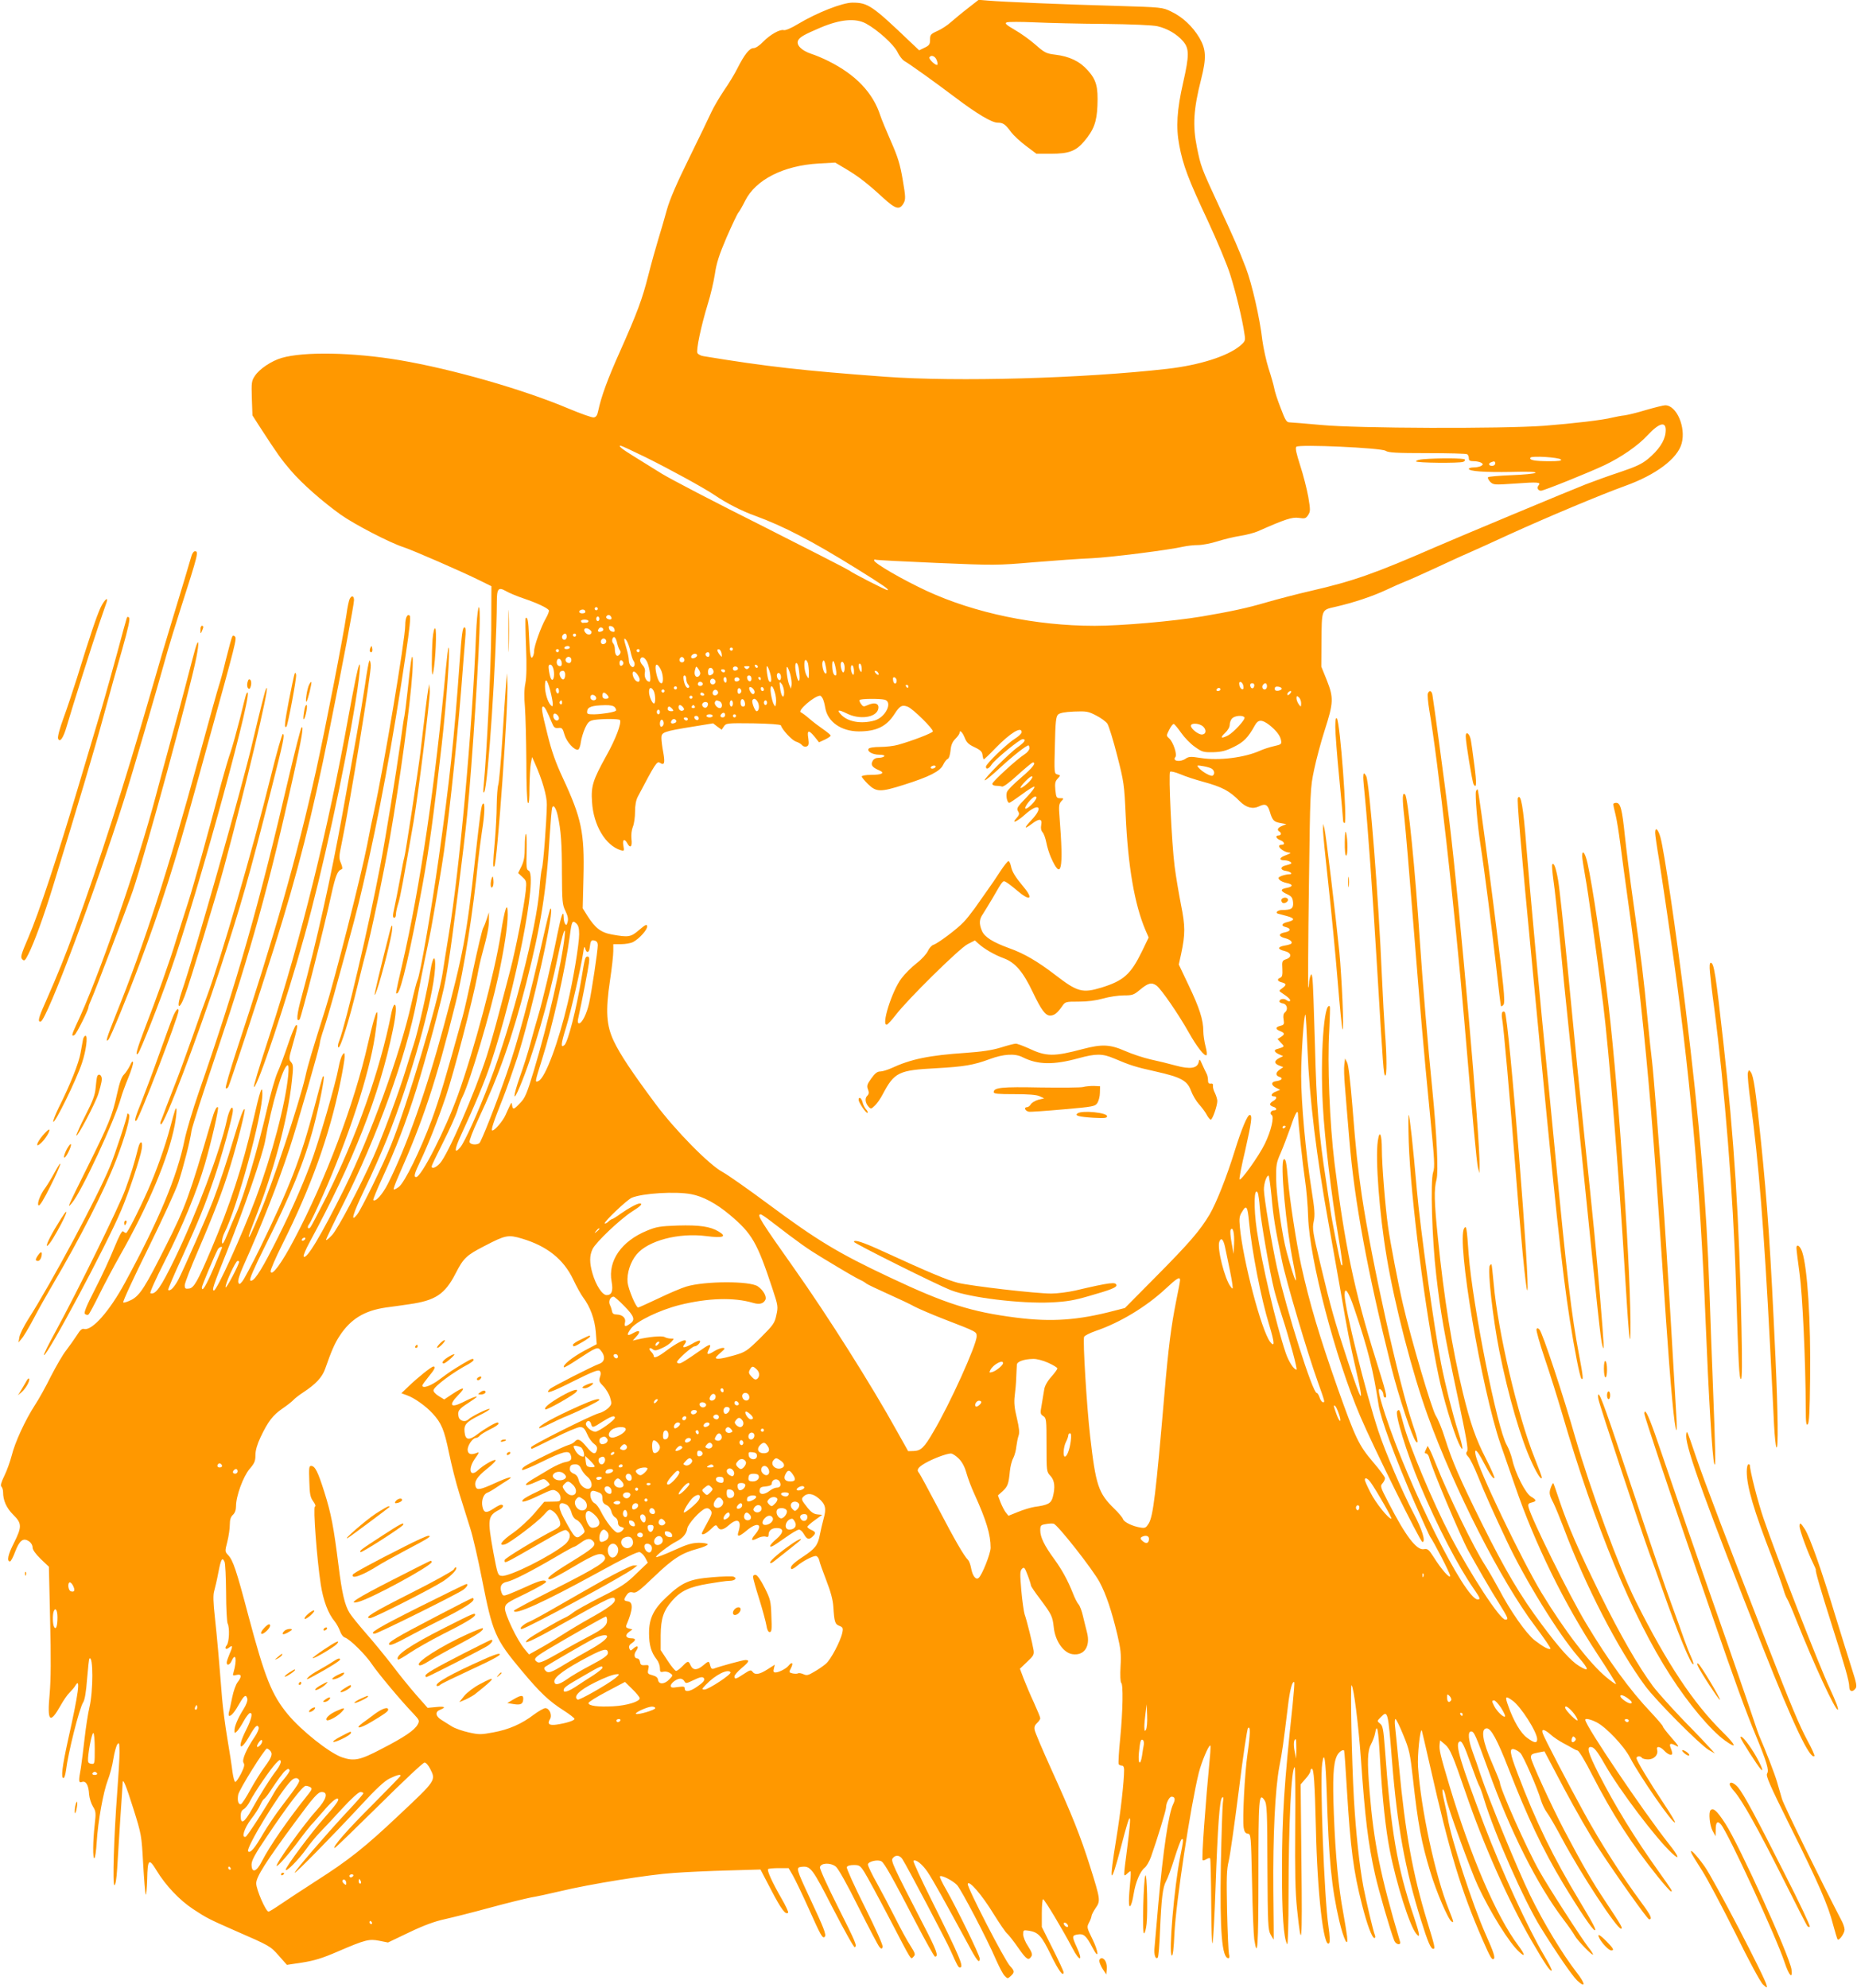 <?xml version="1.0" standalone="no"?>
<!DOCTYPE svg PUBLIC "-//W3C//DTD SVG 20010904//EN"
 "http://www.w3.org/TR/2001/REC-SVG-20010904/DTD/svg10.dtd">
<svg version="1.0" xmlns="http://www.w3.org/2000/svg"
 width="1196pt" height="1280pt" viewBox="0 0 1196 1280"
 preserveAspectRatio="xMidYMid meet">
<g transform="translate(0,1280) scale(0.1,-0.1)"
fill="#ff9800" stroke="none">
<path d="M6235 12748 c-38 -29 -87 -70 -110 -90 -23 -21 -63 -47 -89 -58 -42
-19 -46 -24 -46 -56 0 -29 -5 -37 -35 -51 l-35 -17 -53 50 c-250 239 -277 257
-377 257 -64 0 -228 -64 -351 -138 -42 -26 -81 -42 -91 -39 -24 7 -87 -28
-133 -75 -23 -24 -48 -41 -62 -41 -26 0 -58 -40 -103 -129 -18 -36 -57 -101
-88 -145 -30 -45 -67 -108 -82 -141 -15 -33 -79 -166 -143 -296 -79 -160 -124
-265 -142 -330 -14 -52 -39 -137 -55 -189 -16 -52 -45 -156 -64 -231 -40 -158
-72 -243 -185 -497 -78 -174 -119 -287 -138 -377 -6 -29 -13 -41 -29 -43 -11
-2 -83 24 -160 56 -293 124 -749 255 -1092 313 -299 50 -614 56 -758 14 -65
-19 -142 -70 -172 -115 -22 -33 -23 -43 -20 -145 l4 -110 48 -75 c115 -177
138 -209 199 -280 71 -83 201 -198 321 -284 87 -62 320 -183 406 -210 60 -20
369 -154 490 -214 l75 -37 -1 -285 c-2 -241 -29 -796 -49 -1000 -4 -38 -3 -50
4 -40 24 39 79 865 81 1225 0 85 10 96 58 69 20 -12 73 -34 115 -48 85 -29
152 -60 162 -76 3 -5 -6 -29 -20 -53 -30 -52 -75 -177 -75 -209 0 -13 -4 -30
-9 -37 -13 -21 -19 12 -24 137 -4 94 -9 123 -22 111 -2 -3 -1 -85 3 -184 5
-119 3 -197 -4 -234 -8 -37 -9 -90 -3 -156 4 -55 8 -212 9 -350 0 -143 4 -256
10 -265 7 -10 10 22 10 100 1 63 5 133 9 155 l8 40 18 -40 c48 -108 78 -212
77 -267 -2 -113 -23 -390 -32 -412 -4 -12 -11 -69 -15 -127 -17 -248 -176
-869 -322 -1249 -73 -192 -161 -387 -189 -419 -40 -47 -38 -13 6 81 90 195
153 346 190 458 160 478 306 1220 244 1244 -13 5 -15 23 -12 121 1 63 0 115
-4 115 -5 0 -8 -37 -8 -82 0 -63 -5 -92 -21 -126 l-22 -44 28 -26 c26 -24 27
-28 21 -90 -11 -101 -62 -364 -99 -507 -19 -72 -52 -200 -75 -285 -22 -85 -57
-207 -77 -270 -78 -242 -252 -639 -302 -692 -26 -28 -53 -37 -53 -19 0 5 34
76 75 157 41 81 82 173 91 203 9 31 24 72 34 91 46 92 179 539 229 771 38 176
61 326 61 399 0 95 -19 43 -45 -126 -39 -250 -171 -744 -275 -1034 -81 -224
-236 -530 -270 -530 -17 0 -11 23 26 100 51 107 109 253 166 420 49 145 173
619 203 780 8 47 22 107 30 135 33 120 45 178 44 222 l0 48 -13 -40 c-7 -22
-18 -50 -25 -63 -6 -12 -34 -129 -62 -260 -27 -130 -58 -268 -69 -307 -107
-387 -149 -529 -200 -668 -74 -198 -174 -403 -212 -431 -15 -11 -30 -18 -32
-15 -3 3 11 41 30 84 159 358 243 612 367 1110 55 218 116 604 147 925 5 47
16 130 24 185 19 117 21 194 6 179 -10 -10 -15 -43 -51 -364 -52 -477 -78
-615 -199 -1061 -114 -423 -242 -784 -361 -1021 -35 -69 -80 -120 -95 -106 -2
3 23 66 57 139 91 198 150 352 219 569 64 204 172 606 189 707 6 32 15 85 20
118 20 116 101 752 120 950 32 319 81 1083 81 1263 0 138 -17 63 -24 -105 -25
-624 -106 -1513 -176 -1933 -16 -96 -33 -206 -39 -245 -27 -178 -229 -854
-333 -1110 -49 -122 -190 -411 -217 -445 -47 -60 -29 3 48 163 46 94 110 240
143 322 151 377 299 903 310 1100 5 90 -14 82 -29 -12 -18 -120 -81 -397 -108
-478 -12 -38 -37 -116 -54 -172 -46 -149 -151 -431 -206 -553 -91 -202 -227
-459 -265 -502 -22 -24 -39 -38 -40 -32 0 6 51 112 113 235 214 423 404 950
471 1305 20 104 43 221 51 259 8 39 21 102 29 140 13 62 38 203 81 466 36 215
93 739 125 1134 11 138 22 285 26 328 5 53 4 77 -4 77 -13 0 -18 -38 -32 -230
-35 -489 -64 -758 -135 -1260 -47 -334 -120 -752 -136 -781 -5 -10 -23 -78
-39 -151 -74 -329 -261 -845 -433 -1194 -147 -297 -245 -461 -261 -435 -4 5
14 47 39 93 282 521 449 946 535 1364 22 104 25 164 11 164 -5 0 -15 -26 -21
-57 -71 -362 -223 -791 -416 -1178 -53 -104 -100 -194 -105 -199 -15 -16 -23
2 -9 19 8 9 47 91 88 183 168 380 299 780 337 1030 33 223 12 200 -45 -48 -87
-386 -274 -881 -474 -1259 -81 -155 -146 -243 -153 -209 -2 9 32 88 76 176
184 368 301 693 372 1037 16 77 29 154 29 170 -1 28 -2 29 -14 12 -8 -10 -19
-46 -25 -80 -18 -102 -128 -481 -182 -625 -60 -160 -143 -344 -246 -544 -80
-156 -122 -216 -141 -204 -8 5 22 74 94 219 167 333 255 548 314 770 34 128
72 318 65 325 -6 6 -6 7 -60 -197 -90 -338 -157 -511 -354 -916 -49 -99 -98
-191 -109 -205 -18 -22 -21 -23 -27 -8 -4 10 8 51 30 100 121 270 224 532 300
763 47 141 195 655 195 678 0 10 12 52 26 93 14 41 42 136 63 211 128 463 153
557 189 714 103 443 192 924 276 1489 24 158 32 238 25 245 -15 15 -29 -13
-29 -61 0 -92 -141 -929 -200 -1194 -11 -47 -31 -146 -45 -220 -40 -203 -207
-861 -270 -1060 -84 -266 -112 -358 -129 -436 -38 -166 -211 -687 -293 -879
-52 -125 -67 -155 -71 -151 -2 3 13 46 33 98 124 311 219 661 245 907 10 91 9
105 -5 121 -15 17 -15 24 6 97 35 124 39 145 26 141 -7 -2 -30 -58 -52 -124
-22 -65 -52 -147 -68 -181 -15 -34 -45 -139 -67 -235 -61 -263 -149 -561 -199
-673 -15 -33 -38 -87 -51 -120 -13 -33 -27 -64 -32 -69 -14 -17 -9 33 7 64 81
157 246 761 245 898 -1 61 -15 20 -59 -173 -69 -298 -148 -542 -272 -834 -86
-202 -110 -246 -142 -249 -23 -3 -27 0 -27 22 0 13 38 112 84 218 102 237 164
398 210 551 47 153 98 358 92 364 -7 8 -29 -50 -70 -187 -42 -141 -96 -304
-133 -400 -38 -99 -191 -447 -225 -512 -27 -50 -53 -76 -65 -64 -2 2 38 98 91
212 109 241 141 319 203 499 52 151 123 408 123 444 0 44 -25 3 -39 -63 -42
-195 -196 -604 -336 -893 -90 -185 -123 -232 -156 -221 -6 2 32 88 93 208 114
223 208 453 258 625 41 141 91 358 84 364 -9 9 -23 -21 -43 -89 -140 -480
-167 -554 -291 -800 -134 -267 -168 -321 -222 -350 -26 -13 -50 -21 -54 -17
-5 4 67 159 159 345 91 185 180 378 196 427 33 102 76 268 85 335 4 25 77 252
162 504 220 653 337 1074 494 1781 54 243 68 326 52 310 -5 -5 -42 -149 -82
-320 -190 -817 -333 -1319 -580 -2030 -38 -110 -79 -247 -91 -305 -48 -237
-166 -519 -384 -920 -99 -183 -212 -311 -263 -298 -14 4 -26 -7 -47 -41 -16
-25 -47 -68 -68 -96 -22 -27 -65 -102 -98 -166 -32 -65 -79 -150 -105 -189
-62 -96 -128 -239 -149 -325 -10 -38 -31 -97 -47 -129 -20 -41 -26 -62 -19
-69 6 -6 11 -22 11 -36 0 -54 22 -102 65 -145 57 -56 57 -78 5 -182 -38 -74
-48 -119 -25 -119 5 0 20 28 33 63 28 73 52 91 88 67 14 -9 24 -25 24 -39 0
-16 18 -41 52 -75 l53 -50 8 -343 c6 -248 5 -380 -3 -476 -17 -180 1 -198 71
-74 17 31 43 69 58 83 14 14 31 34 37 45 34 57 20 -49 -47 -348 -39 -177 -47
-248 -30 -248 6 0 12 21 16 48 14 116 86 402 111 440 10 15 19 68 25 150 6 70
12 129 15 131 25 25 25 -211 0 -314 -9 -38 -23 -128 -31 -200 -8 -71 -19 -157
-24 -190 -16 -87 -15 -98 8 -90 25 8 42 -21 45 -80 2 -24 13 -59 24 -77 20
-32 21 -41 12 -119 -12 -104 -13 -222 -2 -215 5 3 12 49 15 103 8 135 43 325
71 398 13 33 30 95 36 137 7 43 19 86 26 95 12 16 13 8 14 -52 0 -38 -7 -155
-15 -260 -21 -276 -31 -595 -18 -595 7 0 14 42 18 108 3 59 13 203 20 320 8
117 15 220 15 229 0 39 21 -11 70 -167 51 -163 52 -168 62 -350 6 -102 13
-192 17 -200 3 -8 7 36 9 98 3 130 11 138 59 59 60 -99 149 -193 237 -251 85
-56 100 -64 266 -137 229 -100 230 -100 285 -162 l53 -60 100 15 c76 12 129
28 228 71 179 77 201 82 268 69 l55 -11 136 65 c96 46 165 71 229 85 50 11
181 44 291 74 110 30 229 59 265 66 36 6 120 24 187 40 195 47 576 108 733
118 80 6 238 13 351 16 l207 6 69 -132 c65 -125 93 -162 109 -146 4 3 -16 46
-44 94 -58 101 -93 178 -85 187 4 3 35 6 69 6 l63 0 27 -46 c15 -26 61 -122
102 -213 79 -177 90 -197 104 -183 12 12 -7 59 -95 247 -89 190 -91 199 -57
203 61 7 69 -3 205 -268 72 -139 134 -251 140 -249 17 7 8 28 -111 265 -64
127 -115 239 -113 250 6 28 67 31 102 4 16 -13 71 -110 147 -263 67 -133 127
-248 135 -256 12 -13 15 -12 20 1 4 9 -44 115 -115 258 -67 133 -119 249 -116
256 3 9 20 14 45 14 36 0 42 -4 69 -47 17 -27 87 -156 156 -288 155 -297 140
-274 160 -255 13 13 11 21 -20 70 -20 30 -63 109 -96 175 -33 66 -87 168 -119
226 -33 58 -59 113 -59 122 0 20 66 35 88 20 19 -12 71 -105 219 -390 64 -123
120 -223 125 -223 25 0 11 40 -72 200 -199 385 -214 418 -200 434 18 23 45 20
62 -6 29 -44 282 -524 310 -588 42 -94 50 -110 60 -110 29 0 2 63 -182 433
-68 136 -120 250 -117 254 14 13 58 -22 92 -73 33 -49 106 -180 260 -464 57
-107 75 -129 75 -92 0 21 -149 326 -214 440 -27 46 -46 86 -42 89 10 10 82
-27 110 -56 27 -29 193 -346 251 -481 21 -47 45 -94 56 -104 18 -19 19 -19 39
-1 26 24 25 33 -5 65 -34 35 -277 507 -272 528 6 28 90 -68 167 -194 38 -61
77 -118 86 -125 10 -8 42 -49 72 -92 54 -77 66 -85 85 -55 8 12 2 28 -21 64
-18 26 -32 61 -32 77 0 28 1 29 36 24 62 -10 82 -32 142 -155 50 -103 82 -146
82 -112 0 6 -31 74 -70 151 l-70 140 0 89 c0 50 4 90 8 90 9 0 126 -195 189
-315 47 -91 71 -86 28 6 -32 70 -32 76 8 82 37 6 54 -9 95 -88 42 -81 39 -25
-3 60 -35 71 -36 75 -21 104 9 16 16 36 16 42 0 7 12 30 26 51 33 47 32 55
-35 268 -63 199 -117 334 -251 629 -56 124 -104 236 -106 251 -4 18 1 31 15
44 12 11 21 25 21 31 0 7 -19 52 -41 101 -23 49 -52 118 -66 154 l-24 64 46
44 c41 38 46 47 42 75 -6 39 -43 191 -58 232 -5 17 -15 85 -21 153 -9 107 -9
125 4 139 14 14 18 9 37 -41 12 -31 21 -61 21 -66 0 -5 26 -44 59 -87 75 -101
80 -111 88 -183 9 -86 61 -162 118 -172 77 -13 120 49 96 140 -7 26 -18 73
-26 105 -7 32 -20 66 -28 75 -9 10 -25 41 -36 70 -34 86 -71 153 -121 222 -63
86 -90 141 -90 184 0 32 3 36 34 41 19 4 42 5 52 3 24 -4 256 -299 297 -378
41 -77 77 -184 113 -335 22 -94 26 -125 21 -207 -3 -54 -1 -100 4 -104 14 -8
11 -180 -6 -357 -9 -87 -13 -162 -10 -168 4 -5 13 -9 21 -9 9 0 14 -10 14 -27
0 -75 -23 -277 -50 -441 -49 -300 -39 -318 31 -52 63 244 71 242 39 -10 -25
-194 -25 -187 -2 -167 10 10 21 17 23 17 3 0 2 -33 -2 -72 -4 -40 -8 -93 -8
-117 -1 -64 17 -40 30 40 12 77 42 148 71 171 12 9 30 40 41 70 41 116 97 300
97 318 0 28 21 70 36 70 22 0 25 -18 10 -48 -29 -57 -65 -300 -96 -647 -11
-126 -22 -250 -24 -276 -5 -46 6 -80 21 -65 4 4 11 80 14 169 9 211 18 285 39
322 10 17 34 83 54 147 20 64 41 120 46 123 14 8 13 -3 -9 -113 -39 -197 -75
-622 -54 -635 7 -4 13 46 17 141 10 204 104 822 157 1036 18 70 62 176 74 176
2 0 2 -21 0 -47 -33 -348 -57 -685 -49 -692 3 -3 13 0 23 6 11 7 22 9 25 6 3
-4 6 -135 7 -292 1 -162 4 -272 9 -253 4 18 13 180 19 360 14 394 26 562 42
576 9 8 10 0 5 -34 -3 -25 -9 -205 -13 -400 -7 -431 7 -600 49 -600 6 0 8 10
3 28 -3 15 -9 141 -12 279 -4 214 -3 263 11 320 9 38 38 243 65 456 27 219 53
393 59 399 17 17 15 -41 -4 -172 -17 -119 -33 -417 -24 -470 4 -26 11 -36 26
-38 21 -3 21 -8 28 -315 3 -172 10 -336 14 -365 21 -135 27 -50 27 406 0 502
3 544 39 489 16 -23 18 -69 19 -429 2 -365 4 -406 20 -435 10 -18 19 -33 20
-33 1 0 0 141 -2 312 -3 351 11 654 39 803 19 97 24 135 55 387 12 105 29 167
41 155 2 -2 -3 -69 -11 -148 -54 -504 -68 -718 -68 -1059 -1 -281 10 -440 33
-480 5 -9 9 124 9 320 0 452 18 820 40 820 3 0 5 -172 3 -382 -2 -295 0 -418
12 -533 29 -278 34 -226 28 297 l-5 507 31 36 c18 19 32 42 32 50 0 8 4 15 9
15 13 0 19 -90 26 -375 9 -429 50 -784 85 -749 7 7 5 46 -4 110 -27 179 -56
946 -40 1049 13 88 22 24 29 -190 13 -429 31 -611 81 -826 28 -118 59 -180 50
-99 -3 25 -14 94 -25 154 -30 159 -50 369 -60 631 -9 232 -4 328 19 377 12 25
37 44 47 35 2 -3 10 -116 18 -253 23 -377 42 -524 97 -739 33 -130 65 -215 80
-215 6 0 7 7 4 16 -13 33 -55 212 -75 314 -25 132 -48 345 -61 565 -14 241
-24 741 -15 733 14 -13 44 -252 60 -473 27 -385 46 -543 91 -745 23 -103 100
-368 124 -427 11 -27 45 -32 37 -6 -127 427 -169 637 -196 966 -16 195 -14
261 9 304 11 21 23 52 26 70 13 71 21 34 32 -165 15 -255 37 -455 63 -587 42
-215 129 -489 170 -537 28 -35 24 -7 -16 113 -106 311 -147 549 -185 1074 -10
132 -14 152 -32 166 -20 16 -20 16 7 43 43 43 45 36 70 -279 34 -426 84 -700
187 -1030 44 -141 63 -185 79 -185 14 0 11 14 -40 180 -92 301 -141 572 -180
990 -11 118 -23 236 -26 263 -3 26 -2 47 3 47 4 0 27 -46 50 -103 39 -94 44
-118 62 -280 33 -298 55 -413 112 -601 39 -129 115 -307 137 -320 16 -10 15
-6 -18 78 -88 219 -180 650 -198 918 -5 73 13 246 24 235 1 -2 25 -104 53
-228 127 -562 199 -799 338 -1119 50 -114 60 -132 72 -125 12 7 0 44 -52 160
-83 186 -225 622 -244 750 -4 22 -13 65 -20 95 -16 63 -19 104 -5 80 5 -8 11
-32 15 -53 10 -55 157 -458 204 -560 80 -171 202 -368 266 -426 42 -39 39 -19
-5 40 -142 189 -308 576 -445 1034 -57 191 -66 228 -62 261 l3 27 32 -27 c32
-27 50 -69 133 -311 116 -339 274 -693 424 -953 91 -156 121 -200 130 -191 3
3 -20 48 -51 100 -100 168 -273 545 -383 834 -155 410 -189 522 -161 539 15
10 29 -17 76 -149 25 -70 49 -133 54 -139 4 -6 18 -45 30 -85 64 -213 258
-653 365 -825 104 -167 201 -308 234 -340 56 -52 54 -21 -4 53 -92 119 -210
314 -299 496 -79 162 -266 617 -319 775 -13 41 -36 107 -50 145 -30 81 -34
135 -11 135 19 0 29 -23 111 -250 142 -396 316 -740 483 -960 32 -42 65 -89
74 -106 16 -30 117 -134 117 -120 0 4 -13 25 -29 45 -43 54 -262 394 -316 491
-81 142 -255 534 -255 572 0 5 -22 60 -49 122 -63 143 -76 226 -35 226 27 0
68 -75 139 -257 119 -308 224 -529 353 -743 100 -166 190 -300 203 -300 12 0
-7 37 -96 185 -173 288 -283 512 -401 825 -51 133 -55 165 -21 155 12 -4 30
-14 39 -24 19 -18 110 -226 132 -302 8 -27 26 -64 39 -81 14 -18 59 -96 100
-173 117 -219 350 -575 377 -575 15 0 1 23 -100 175 -88 132 -145 231 -264
456 -82 156 -216 448 -216 471 0 21 6 24 51 33 l36 7 129 -244 c71 -133 169
-304 218 -378 125 -191 317 -460 327 -460 23 0 12 25 -48 106 -130 176 -263
384 -370 579 -99 180 -260 488 -267 513 -10 31 9 28 51 -8 18 -17 55 -41 81
-55 26 -14 54 -29 62 -34 8 -5 22 -12 31 -14 9 -3 51 -72 92 -154 133 -258
252 -443 424 -658 42 -52 80 -95 85 -95 12 0 8 5 -77 125 -158 221 -283 425
-391 637 -65 128 -76 168 -49 168 21 0 41 -24 93 -116 97 -168 327 -472 430
-568 55 -51 45 -21 -18 58 -164 207 -540 764 -540 801 0 11 33 4 73 -16 62
-32 177 -153 216 -229 64 -122 276 -428 289 -416 3 3 -29 57 -70 118 -97 146
-178 280 -178 296 0 14 26 16 35 2 3 -5 21 -10 40 -10 38 0 66 29 58 61 -8 27
19 24 47 -6 23 -25 50 -33 50 -16 0 5 -4 21 -10 35 -11 29 -2 33 31 16 29 -16
24 -7 -31 56 -27 31 -50 61 -50 66 0 5 -35 46 -78 92 -135 142 -273 332 -418
574 -105 175 -350 669 -369 745 -5 20 -2 26 19 31 34 8 33 17 -3 38 -35 19
-102 151 -121 238 -7 30 -23 73 -36 95 -62 108 -220 902 -245 1228 -12 173
-15 189 -29 167 -50 -78 112 -1035 234 -1389 18 -53 61 -175 94 -271 129 -375
316 -756 531 -1083 68 -103 122 -190 119 -192 -2 -2 -30 17 -61 43 -105 85
-273 304 -420 547 -129 215 -404 789 -423 884 -11 51 9 35 49 -42 44 -83 64
-113 72 -105 3 3 -21 58 -54 123 -66 127 -102 232 -149 425 -70 289 -122 610
-161 997 -24 233 -26 314 -9 377 13 48 2 286 -27 579 -27 262 -64 710 -80 952
-30 460 -77 930 -95 948 -18 20 -20 -20 -5 -150 8 -76 33 -367 55 -648 48
-599 68 -835 111 -1273 28 -281 31 -327 19 -362 -18 -55 -7 -429 20 -660 28
-245 51 -375 136 -774 58 -273 72 -351 63 -362 -9 -12 -8 -19 9 -37 11 -12 38
-67 60 -122 41 -103 106 -248 185 -415 118 -252 335 -603 462 -750 71 -82 73
-100 6 -59 -53 32 -126 113 -240 266 -142 190 -237 352 -388 655 -142 287
-189 395 -237 547 -18 59 -45 123 -58 143 -25 37 -160 494 -212 718 -30 128
-82 398 -96 500 -18 127 -40 400 -40 497 0 100 -15 132 -26 56 -17 -114 10
-471 57 -748 52 -311 165 -746 264 -1020 173 -478 473 -1067 692 -1357 58 -77
102 -142 99 -145 -9 -9 -46 11 -102 54 -56 45 -157 189 -231 331 -26 48 -65
116 -88 152 -71 109 -238 452 -316 650 -16 41 -35 85 -42 97 l-12 22 -12 -25
c-9 -19 -8 -24 2 -24 7 0 16 -12 20 -27 17 -70 201 -506 251 -598 68 -122 150
-264 198 -339 60 -97 64 -106 41 -106 -34 0 -221 286 -354 540 -113 217 -266
582 -303 723 -25 94 -25 94 -39 80 -17 -17 60 -269 147 -476 110 -263 244
-522 345 -667 42 -61 46 -70 26 -70 -81 0 -447 733 -596 1192 -45 138 -51 179
-26 158 8 -7 15 -21 15 -31 0 -11 5 -19 11 -19 15 0 7 32 -63 255 -135 431
-198 732 -263 1255 -31 252 -47 645 -34 854 4 83 6 152 4 155 -38 37 -63 -325
-45 -641 11 -208 55 -579 101 -847 16 -96 27 -177 24 -179 -2 -3 -6 1 -9 9
-10 38 -57 273 -66 339 -6 41 -20 131 -30 200 -46 295 -61 473 -71 870 -6 217
-13 411 -16 430 -5 30 -7 32 -13 15 -5 -11 -9 -33 -9 -49 -1 -16 -3 -27 -5
-25 -2 2 -1 292 4 644 8 633 9 641 34 760 14 66 44 179 67 250 58 180 59 211
15 323 l-36 89 1 154 c2 219 -2 210 89 231 118 27 238 67 330 110 47 22 101
46 120 53 19 7 100 43 180 80 80 37 183 85 230 105 47 21 164 73 260 118 248
113 592 257 747 313 198 71 338 176 364 274 28 104 -33 245 -106 245 -12 0
-67 -14 -123 -30 -55 -17 -118 -32 -139 -35 -21 -2 -56 -9 -78 -14 -61 -16
-250 -38 -440 -53 -272 -20 -1203 -17 -1433 5 -101 9 -194 17 -206 17 -20 0
-28 13 -58 93 -20 50 -39 109 -42 130 -4 20 -20 77 -36 125 -15 48 -33 130
-40 182 -16 141 -67 363 -106 465 -52 134 -68 171 -174 400 -115 248 -116 253
-141 375 -29 143 -22 247 27 440 35 138 32 192 -11 266 -44 74 -109 135 -183
170 -56 27 -60 27 -352 36 -333 9 -735 26 -826 34 l-61 5 -68 -53z m-657 -100
c75 -41 179 -135 202 -183 12 -25 32 -50 43 -57 27 -14 199 -137 330 -236 139
-105 235 -162 272 -162 36 0 50 -10 88 -62 15 -20 57 -59 94 -87 l68 -51 95 0
c113 0 159 17 211 78 63 74 83 126 87 232 5 121 -7 166 -63 228 -52 58 -118
89 -209 100 -58 7 -69 13 -127 64 -35 31 -95 74 -134 96 -56 33 -66 42 -51 48
10 4 91 4 180 0 88 -4 292 -9 451 -10 176 -2 310 -8 340 -15 64 -15 124 -50
164 -96 41 -47 41 -91 1 -267 -40 -175 -47 -287 -25 -403 24 -129 59 -221 183
-485 60 -129 126 -286 145 -348 36 -112 80 -295 92 -383 7 -44 5 -47 -31 -78
-82 -66 -258 -122 -464 -146 -545 -62 -1354 -85 -1820 -51 -530 39 -766 66
-1167 132 -18 2 -36 12 -41 20 -10 18 23 174 67 318 17 54 37 139 45 190 10
70 27 124 75 236 35 80 69 152 76 160 7 8 27 43 44 77 68 136 247 227 473 240
l107 6 69 -41 c81 -48 140 -94 240 -186 81 -74 106 -80 132 -34 13 25 13 39
-6 150 -17 100 -31 146 -76 248 -30 69 -61 143 -68 165 -47 147 -158 264 -335
352 -33 17 -84 38 -112 47 -62 21 -98 58 -82 87 11 21 40 37 143 81 128 54
226 63 294 26z m454 -233 c6 -14 8 -28 5 -32 -9 -9 -58 38 -51 48 10 17 35 9
46 -16z m4695 -2402 c-6 -54 -45 -112 -114 -169 -39 -32 -78 -50 -176 -83 -70
-23 -170 -59 -224 -80 -103 -40 -830 -344 -968 -404 -390 -170 -528 -219 -802
-282 -83 -19 -214 -53 -290 -75 -122 -36 -231 -59 -413 -90 -186 -31 -518 -60
-690 -60 -380 0 -772 82 -1080 224 -157 73 -340 179 -340 197 0 6 4 8 8 5 5
-3 181 -12 393 -21 376 -16 389 -16 624 4 132 11 301 23 375 26 126 6 497 53
593 75 23 5 65 10 93 10 28 0 85 11 125 24 41 13 107 29 146 35 40 6 92 20
115 30 176 78 219 92 263 86 39 -6 45 -4 60 18 15 24 15 33 1 117 -9 50 -32
141 -52 202 -25 78 -33 113 -25 121 17 17 546 -7 575 -26 18 -12 68 -15 269
-15 135 0 251 -3 256 -7 6 -3 11 -15 11 -26 0 -15 7 -19 33 -19 17 0 39 -5 47
-10 13 -9 13 -11 0 -20 -8 -5 -30 -10 -47 -10 -18 0 -33 -4 -33 -9 0 -16 101
-23 274 -20 109 3 162 1 155 -6 -5 -5 -75 -12 -154 -15 -79 -3 -147 -9 -151
-13 -4 -4 2 -17 13 -29 21 -21 26 -21 160 -12 150 11 170 9 152 -12 -13 -15
-4 -34 16 -34 18 0 316 120 410 165 107 51 214 125 275 191 82 88 126 94 117
17z m-6572 -156 c156 -77 381 -200 450 -247 75 -51 173 -101 257 -131 186 -68
365 -161 655 -341 172 -107 217 -138 198 -138 -11 0 -230 112 -245 126 -9 7
-261 136 -560 287 -300 150 -592 302 -650 338 -58 36 -140 87 -182 113 -73 45
-99 66 -81 66 5 0 76 -33 158 -73z m5898 -16 c8 -8 -14 -11 -73 -11 -95 0
-133 7 -123 23 8 13 182 2 196 -12z m-423 -26 c0 -8 -9 -15 -20 -15 -22 0 -27
15 -7 23 21 9 27 7 27 -8z m-5780 -935 c0 -5 -4 -10 -10 -10 -5 0 -10 5 -10
10 0 6 5 10 10 10 6 0 10 -4 10 -10z m-80 -21 c0 -5 -9 -9 -20 -9 -22 0 -27
16 -7 23 15 5 27 -1 27 -14z m165 -30 c10 -15 -1 -23 -20 -15 -9 3 -13 10 -10
16 8 13 22 13 30 -1z m-75 -14 c0 -8 -4 -15 -10 -15 -5 0 -10 7 -10 15 0 8 5
15 10 15 6 0 10 -7 10 -15z m-70 -15 c0 -5 -7 -10 -15 -10 -8 0 -18 0 -22 -1
-4 0 -9 4 -11 10 -2 6 8 11 22 11 14 0 26 -4 26 -10z m168 -54 c3 -13 -1 -17
-14 -14 -11 2 -20 11 -22 22 -3 13 1 17 14 14 11 -2 20 -11 22 -22z m-148 -16
c0 -18 -22 -22 -37 -7 -21 21 -8 40 18 27 10 -6 19 -15 19 -20z m75 20 c3 -6
-1 -13 -10 -16 -19 -8 -30 0 -20 15 8 14 22 14 30 1z m-235 -50 c0 -11 -7 -20
-15 -20 -15 0 -21 21 -8 33 12 13 23 7 23 -13z m60 10 c0 -5 -4 -10 -10 -10
-5 0 -10 5 -10 10 0 6 5 10 10 10 6 0 10 -4 10 -10z m265 -53 c4 -17 12 -38
17 -44 7 -9 6 -18 -2 -28 -16 -20 -30 -3 -30 36 0 14 -5 30 -11 36 -13 13 -4
47 10 39 5 -4 13 -21 16 -39z m-70 12 c0 -7 -8 -15 -17 -17 -18 -3 -25 18 -11
32 10 10 28 1 28 -15z m155 -62 c6 -28 15 -57 21 -64 6 -7 8 -20 5 -29 -9 -24
-36 1 -36 35 0 14 -7 48 -15 75 -19 61 -19 77 0 52 7 -10 19 -41 25 -69z
m-390 23 c0 -5 -9 -10 -21 -10 -11 0 -17 5 -14 10 3 6 13 10 21 10 8 0 14 -4
14 -10z m1050 -10 c0 -5 -4 -10 -10 -10 -5 0 -10 5 -10 10 0 6 5 10 10 10 6 0
10 -4 10 -10z m-1120 -10 c0 -5 -4 -10 -10 -10 -5 0 -10 5 -10 10 0 6 5 10 10
10 6 0 10 -4 10 -10z m520 0 c0 -5 -4 -10 -10 -10 -5 0 -10 5 -10 10 0 6 5 10
10 10 6 0 10 -4 10 -10z m528 -21 c2 -23 2 -23 -13 -5 -18 24 -20 39 -2 34 6
-3 13 -15 15 -29z m-78 -4 c0 -8 -4 -15 -9 -15 -13 0 -22 16 -14 24 11 11 23
6 23 -9z m-80 -5 c0 -12 -28 -25 -36 -17 -9 9 6 27 22 27 8 0 14 -5 14 -10z
m-810 -30 c0 -11 -6 -20 -14 -20 -18 0 -29 16 -21 30 11 18 35 11 35 -10z
m488 -13 c17 -36 28 -127 15 -127 -20 0 -35 30 -30 57 4 20 -1 35 -15 50 -12
13 -18 29 -14 38 8 22 28 14 44 -18z m237 23 c9 -15 -3 -30 -20 -24 -7 3 -11
12 -8 20 6 16 19 18 28 4z m-787 -28 c2 -14 -2 -22 -11 -22 -17 0 -26 19 -19
38 7 19 27 9 30 -16z m397 -2 c0 -7 -6 -15 -12 -17 -8 -3 -13 4 -13 17 0 13 5
20 13 18 6 -3 12 -11 12 -18z m1189 -2 c3 -13 6 -41 6 -63 -1 -40 -1 -40 -15
-15 -16 28 -20 100 -6 100 5 0 11 -10 15 -22z m116 -28 c5 -29 4 -40 -4 -37
-12 4 -25 55 -18 75 7 19 14 7 22 -38z m64 -12 c4 -22 3 -38 -2 -38 -14 0 -22
26 -22 68 1 44 14 27 24 -30z m56 11 c0 -16 -4 -29 -9 -29 -10 0 -22 51 -14
63 9 15 23 -5 23 -34z m-296 0 c3 -17 6 -46 6 -63 -1 -44 -18 -12 -26 48 -8
52 10 65 20 15z m406 -7 c0 -21 -2 -24 -10 -12 -13 20 -13 53 0 45 6 -3 10
-18 10 -33z m-1984 -7 c7 -39 -2 -74 -15 -59 -5 5 -11 28 -15 52 -5 33 -3 42
8 42 9 0 18 -14 22 -35z m689 5 c17 -32 20 -90 5 -90 -14 0 -28 32 -36 79 -8
49 8 55 31 11z m626 17 c-1 -12 -15 -9 -19 4 -3 6 1 10 8 8 6 -3 11 -8 11 -12z
m619 -30 c0 -24 -3 -28 -10 -17 -13 20 -13 63 0 55 6 -3 10 -21 10 -38z m-990
-13 c0 -7 -5 -16 -11 -20 -18 -11 -31 11 -23 41 7 26 8 27 20 10 8 -11 14 -24
14 -31z m243 31 c1 -5 -6 -11 -15 -13 -11 -2 -18 3 -18 13 0 17 30 18 33 0z
m69 3 c-9 -9 -15 -9 -24 0 -9 9 -7 12 12 12 19 0 21 -3 12 -12z m138 -33 c12
-42 9 -67 -7 -52 -9 10 -21 97 -13 97 4 0 13 -20 20 -45z m130 -8 c6 -24 10
-55 8 -68 l-4 -24 -11 25 c-13 31 -23 121 -13 115 4 -2 13 -24 20 -48z m-496
26 c4 -9 1 -20 -6 -25 -21 -13 -28 -9 -28 17 0 28 24 34 34 8z m76 -3 c0 -5
-4 -10 -9 -10 -6 0 -13 5 -16 10 -3 6 1 10 9 10 9 0 16 -4 16 -10z m-1030 -24
c0 -33 -16 -42 -30 -16 -12 23 -6 40 16 40 8 0 14 -10 14 -24z m480 -32 c0
-24 -26 -16 -39 12 -16 36 -2 53 21 25 10 -13 18 -29 18 -37z m1535 45 c11
-17 -1 -21 -15 -4 -8 9 -8 15 -2 15 6 0 14 -5 17 -11z m-625 -30 c0 -10 -4
-19 -9 -19 -12 0 -23 29 -15 41 8 14 24 0 24 -22z m-610 -12 c0 -13 5 -28 12
-35 6 -6 9 -15 5 -19 -11 -11 -26 9 -33 45 -4 21 -3 32 5 32 6 0 11 -10 11
-23z m420 2 c0 -24 -23 -21 -28 4 -2 10 3 17 12 17 10 0 16 -9 16 -21z m-160
-10 c0 -11 -4 -17 -10 -14 -5 3 -10 13 -10 21 0 8 5 14 10 14 6 0 10 -9 10
-21z m83 6 c1 -5 -6 -11 -15 -13 -11 -2 -18 3 -18 13 0 17 30 18 33 0z m137 5
c0 -5 -2 -10 -4 -10 -3 0 -8 5 -11 10 -3 6 -1 10 4 10 6 0 11 -4 11 -10z m875
-13 c0 -26 -20 -25 -23 2 -3 16 1 22 10 19 7 -3 13 -12 13 -21z m-1169 2 c10
-17 -13 -36 -27 -22 -12 12 -4 33 11 33 5 0 12 -5 16 -11z m-1063 -63 c9 -35
17 -75 17 -87 0 -20 -2 -21 -14 -9 -19 21 -36 77 -36 121 0 58 14 47 33 -25z
m982 45 c7 -12 -12 -24 -25 -16 -11 7 -4 25 10 25 5 0 11 -4 15 -9z m525 -60
c0 -49 -20 -26 -26 30 -5 41 -4 43 10 25 9 -11 16 -36 16 -55z m2958 40 c3
-16 -1 -22 -10 -19 -7 3 -15 15 -16 27 -3 16 1 22 10 19 7 -3 15 -15 16 -27z
m70 2 c-4 -22 -22 -20 -26 1 -2 10 3 16 13 16 10 0 15 -7 13 -17z m82 -3 c0
-11 -7 -20 -15 -20 -15 0 -21 21 -8 33 12 13 23 7 23 -13z m-2310 0 c0 -5 -2
-10 -4 -10 -3 0 -8 5 -11 10 -3 6 -1 10 4 10 6 0 11 -4 11 -10z m-1490 -10 c0
-5 -4 -10 -10 -10 -5 0 -10 5 -10 10 0 6 5 10 10 10 6 0 10 -4 10 -10z m500
-26 c0 -8 -4 -14 -10 -14 -12 0 -31 35 -23 44 9 8 33 -14 33 -30z m60 15 c0
-5 -4 -9 -10 -9 -5 0 -10 7 -10 16 0 8 5 12 10 9 6 -3 10 -10 10 -16z m70 -17
c7 -20 10 -51 8 -67 -3 -28 -4 -29 -15 -10 -6 11 -14 41 -18 68 -9 58 9 65 25
9z m3265 23 c0 -5 -10 -11 -22 -13 -16 -2 -23 2 -23 13 0 11 7 15 23 13 12 -2
22 -7 22 -13z m-4655 -16 c0 -11 -4 -17 -10 -14 -5 3 -10 13 -10 21 0 8 5 14
10 14 6 0 10 -9 10 -21z m610 2 c12 -24 13 -81 2 -81 -12 0 -32 47 -32 75 0
30 15 33 30 6z m565 -1 c0 -7 -6 -15 -12 -17 -8 -3 -13 4 -13 17 0 13 5 20 13
18 6 -3 12 -11 12 -18z m3085 10 c0 -5 -7 -10 -16 -10 -8 0 -12 5 -9 10 3 6
10 10 16 10 5 0 9 -4 9 -10z m-3580 -10 c0 -5 -4 -10 -10 -10 -5 0 -10 5 -10
10 0 6 5 10 10 10 6 0 10 -4 10 -10z m345 -11 c0 -7 -8 -15 -17 -17 -18 -3
-25 18 -11 32 10 10 28 1 28 -15z m3685 -4 c-7 -9 -15 -13 -17 -11 -7 7 7 26
19 26 6 0 6 -6 -2 -15z m-4402 -7 c18 -18 15 -28 -8 -28 -13 0 -20 7 -20 20 0
23 10 26 28 8z m627 2 c3 -5 -1 -10 -9 -10 -9 0 -16 5 -16 10 0 6 4 10 9 10 6
0 13 -4 16 -10z m-695 -26 c0 -16 -26 -19 -35 -4 -3 6 -4 14 0 20 8 13 35 1
35 -16z m620 6 c0 -5 -4 -10 -10 -10 -5 0 -10 5 -10 10 0 6 5 10 10 10 6 0 10
-4 10 -10z m838 -7 c6 -10 13 -37 17 -61 15 -90 102 -151 215 -152 114 0 179
31 231 112 34 53 49 61 85 47 33 -12 167 -145 162 -159 -3 -11 -134 -61 -223
-86 -27 -8 -80 -14 -117 -14 -40 0 -70 -5 -74 -12 -11 -17 26 -38 69 -38 23 0
36 -4 32 -10 -3 -5 -19 -10 -35 -10 -19 0 -33 -7 -40 -21 -14 -25 -2 -41 41
-59 42 -18 20 -30 -53 -30 -32 0 -58 -5 -58 -10 0 -6 19 -28 41 -50 53 -51 79
-52 230 -4 165 52 233 87 253 128 9 19 22 36 30 39 8 3 15 26 18 54 3 35 12
56 31 75 15 15 27 32 27 38 0 23 18 7 33 -30 12 -31 25 -44 64 -62 38 -18 49
-29 51 -51 2 -15 6 -27 8 -27 3 0 38 33 77 74 95 97 167 141 167 101 0 -8 -19
-27 -42 -41 -52 -32 -188 -163 -188 -181 0 -21 18 -15 36 13 22 33 181 164
200 164 25 0 15 -18 -28 -49 -53 -36 -224 -208 -216 -216 3 -3 48 33 99 81 85
78 169 144 183 144 3 0 6 -9 6 -19 0 -10 -14 -28 -32 -39 -48 -30 -206 -175
-207 -189 -1 -7 10 -13 23 -13 13 0 31 -2 39 -5 8 -4 48 25 102 75 49 44 92
80 97 80 25 0 -2 -35 -76 -98 -47 -40 -88 -81 -91 -93 -8 -24 2 -69 15 -69 5
0 41 25 81 54 40 30 77 53 81 50 5 -4 -18 -34 -51 -69 -64 -66 -66 -71 -51
-95 6 -10 3 -21 -12 -37 -39 -42 2 -25 54 22 88 79 122 50 42 -35 -51 -54 -50
-64 2 -25 47 36 68 34 60 -7 -4 -21 -1 -37 9 -48 8 -9 19 -39 24 -66 5 -27 18
-69 29 -94 68 -155 83 -85 56 258 -6 71 -4 85 11 102 18 19 17 20 -7 20 -23 0
-26 4 -31 53 -4 42 -1 56 15 73 19 21 19 21 -2 27 -20 5 -21 9 -16 187 3 149
7 185 20 198 11 11 41 17 103 20 81 3 92 1 142 -25 30 -15 63 -39 73 -53 9
-14 38 -106 63 -205 44 -171 46 -188 55 -385 15 -330 57 -575 128 -741 l20
-46 -43 -89 c-72 -148 -118 -189 -259 -233 -124 -38 -157 -29 -297 79 -116 89
-203 140 -299 174 -107 39 -159 72 -176 112 -19 46 -18 74 7 109 11 17 38 62
61 100 69 120 67 116 87 105 10 -5 43 -30 72 -55 83 -71 108 -56 41 24 -54 65
-74 97 -81 134 -4 17 -11 32 -16 32 -6 -1 -29 -30 -52 -65 -23 -36 -61 -92
-85 -125 -23 -33 -60 -85 -81 -115 -22 -30 -53 -70 -71 -88 -41 -44 -165 -137
-194 -146 -12 -4 -28 -22 -36 -40 -8 -18 -40 -54 -73 -79 -32 -25 -76 -69 -97
-97 -62 -81 -134 -311 -93 -298 6 3 32 31 56 62 75 99 411 430 463 456 l47 24
23 -21 c36 -33 103 -72 163 -94 73 -27 124 -86 187 -219 55 -115 81 -150 112
-150 26 1 45 15 75 58 22 32 23 32 109 32 57 0 111 7 157 20 38 11 98 20 132
20 55 0 65 3 102 34 56 47 78 52 110 29 31 -24 140 -182 207 -301 51 -91 101
-155 114 -147 5 3 2 29 -6 58 -7 28 -14 72 -14 97 0 72 -25 150 -94 294 l-64
135 15 68 c27 128 27 179 -1 318 -14 72 -33 183 -41 247 -19 149 -40 597 -29
608 5 5 35 -3 67 -16 32 -14 97 -35 145 -48 124 -34 170 -58 237 -126 41 -41
83 -52 123 -33 41 20 56 13 70 -33 17 -57 26 -66 68 -74 l39 -7 -27 -11 c-29
-12 -36 -26 -18 -37 15 -9 12 -25 -5 -25 -24 0 -17 -20 10 -30 27 -10 34 -30
10 -30 -44 0 7 -49 53 -51 9 0 -2 -7 -26 -16 -43 -15 -48 -33 -9 -33 26 0 53
-15 41 -22 -5 -3 -22 -8 -37 -12 -33 -8 -31 -30 4 -34 32 -5 50 -22 22 -22
-12 0 -34 -5 -48 -10 -22 -9 -25 -13 -15 -25 7 -8 27 -17 46 -21 42 -8 44 -23
4 -31 -45 -8 -46 -20 -3 -40 32 -15 38 -23 41 -54 3 -39 -10 -49 -70 -49 -29
0 -48 -18 -26 -24 7 -2 32 -9 56 -15 51 -14 54 -26 6 -38 -40 -9 -46 -25 -13
-33 36 -9 33 -27 -6 -34 -43 -8 -42 -27 3 -38 31 -8 49 -24 38 -35 -3 -3 -22
-9 -41 -12 -48 -8 -49 -24 -2 -35 45 -11 50 -40 10 -53 -25 -9 -27 -13 -24
-61 2 -40 -1 -53 -13 -58 -24 -9 -19 -23 9 -30 31 -8 32 -17 3 -38 -22 -16
-22 -17 -4 -29 43 -28 61 -46 54 -53 -4 -4 -14 -1 -23 6 -16 13 -45 7 -45 -9
0 -5 10 -11 23 -13 26 -4 35 -39 13 -57 -10 -8 -13 -23 -9 -46 5 -30 3 -35
-21 -41 -33 -8 -33 -22 -1 -34 31 -12 31 -21 4 -38 l-21 -13 22 -24 c25 -26
26 -25 -27 -41 -21 -6 -15 -20 14 -33 l27 -12 -24 -12 c-34 -17 -36 -35 -3
-48 l28 -11 -22 -15 c-29 -19 -29 -40 -2 -48 25 -8 14 -22 -20 -27 -35 -4 -37
-24 -4 -42 l28 -14 -27 -11 c-30 -11 -38 -31 -13 -31 21 0 19 -17 -5 -30 -11
-6 -20 -15 -20 -21 0 -6 9 -13 20 -16 23 -6 27 -23 6 -23 -20 0 -31 -21 -16
-30 18 -11 -3 -102 -44 -186 -37 -77 -157 -245 -163 -228 -2 7 14 91 37 187
41 182 47 227 29 227 -15 0 -52 -88 -95 -226 -54 -175 -120 -340 -163 -414
-62 -104 -129 -182 -344 -399 l-202 -204 -70 -18 c-232 -61 -402 -73 -630 -44
-290 37 -454 89 -814 259 -332 156 -469 239 -784 473 -128 95 -259 187 -292
205 -86 45 -304 267 -432 438 -154 207 -229 320 -269 404 -49 103 -55 194 -25
394 12 79 21 163 21 188 l0 44 50 0 c28 0 63 6 78 14 41 22 94 82 90 102 -2
14 -11 10 -51 -24 -54 -47 -69 -49 -175 -30 -73 13 -109 42 -161 124 l-28 45
5 203 c7 285 -13 378 -133 636 -47 101 -72 172 -99 281 -38 152 -42 179 -27
179 9 0 25 -30 55 -103 13 -32 19 -37 42 -35 24 3 28 -2 40 -44 14 -47 65
-103 88 -95 6 2 14 23 17 48 3 24 16 65 27 90 19 40 27 47 59 53 53 8 161 8
166 -1 11 -20 -28 -123 -88 -230 -87 -157 -99 -196 -92 -297 9 -151 87 -281
185 -311 22 -6 23 -5 17 29 -8 40 7 49 25 16 19 -36 33 -23 27 26 -3 29 1 60
9 80 8 18 14 62 14 97 0 41 6 74 18 97 112 213 123 230 142 218 29 -19 34 -3
22 66 -7 35 -12 77 -12 94 0 37 12 42 204 73 l129 21 27 -21 28 -20 14 21 c14
21 20 22 189 20 106 -2 175 -7 178 -13 10 -30 71 -95 96 -104 17 -5 35 -16 41
-24 7 -8 18 -11 29 -8 14 6 16 15 11 52 -9 55 2 57 41 10 l28 -35 37 17 c21
10 37 21 38 26 0 4 -21 22 -47 40 -25 17 -66 48 -89 68 -24 21 -49 39 -56 42
-25 9 86 106 124 107 4 0 11 -8 16 -17z m3082 -32 c-1 -25 -1 -25 -15 -7 -8
11 -15 29 -15 39 0 16 3 17 15 7 8 -7 15 -24 15 -39z m-3582 1 c2 -15 -2 -22
-12 -22 -11 0 -16 9 -16 26 0 31 23 28 28 -4z m84 4 c11 -25 6 -56 -9 -56 -11
0 -34 61 -27 71 9 16 24 9 36 -15z m816 18 c54 -15 5 -114 -66 -134 -87 -24
-173 -8 -216 39 -29 31 -16 33 39 6 79 -40 183 -27 200 25 12 39 -19 52 -70
28 -22 -10 -27 -9 -39 8 -8 10 -12 22 -10 26 6 9 129 10 162 2z m-2078 -20 c0
-8 -5 -12 -10 -9 -6 4 -8 11 -5 16 9 14 15 11 15 -7z m1014 10 c20 -8 21 -44
2 -44 -18 0 -39 27 -31 40 7 12 8 12 29 4z m86 -14 c0 -11 -4 -20 -10 -20 -5
0 -10 9 -10 20 0 11 5 20 10 20 6 0 10 -9 10 -20z m220 5 c0 -8 -4 -15 -10
-15 -5 0 -10 7 -10 15 0 8 5 15 10 15 6 0 10 -7 10 -15z m-380 -9 c0 -8 -5
-18 -11 -22 -14 -8 -33 11 -25 25 10 16 36 13 36 -3z m-600 -21 c7 -9 10 -18
7 -22 -10 -9 -88 -22 -140 -23 -45 0 -48 2 -45 22 3 26 32 35 114 37 35 1 56
-4 64 -14z m439 1 c8 -10 9 -16 1 -21 -13 -8 -30 3 -30 21 0 18 14 18 29 0z
m76 4 c3 -5 -1 -10 -10 -10 -9 0 -13 5 -10 10 3 6 8 10 10 10 2 0 7 -4 10 -10z
m-145 -15 c10 -13 9 -15 -9 -15 -12 0 -21 6 -21 15 0 8 4 15 9 15 5 0 14 -7
21 -15z m-80 -20 c0 -8 -4 -15 -10 -15 -5 0 -10 7 -10 15 0 8 5 15 10 15 6 0
10 -7 10 -15z m-650 -41 c0 -8 -6 -14 -14 -14 -16 0 -29 27 -20 41 8 13 34 -9
34 -27z m1070 21 c0 -8 -7 -15 -15 -15 -16 0 -20 12 -8 23 11 12 23 8 23 -8z
m-80 -5 c0 -5 -9 -10 -20 -10 -11 0 -20 5 -20 10 0 6 9 10 20 10 11 0 20 -4
20 -10z m150 0 c0 -5 -4 -10 -10 -10 -5 0 -10 5 -10 10 0 6 5 10 10 10 6 0 10
-4 10 -10z m-240 -16 c0 -17 -22 -14 -28 4 -2 7 3 12 12 12 9 0 16 -7 16 -16z
m3515 6 c8 -12 -70 -97 -106 -116 -45 -23 -53 -16 -20 15 19 18 31 39 31 54 0
14 7 33 16 41 17 18 69 22 79 6z m-3585 -10 c0 -5 -4 -10 -9 -10 -6 0 -13 5
-16 10 -3 6 1 10 9 10 9 0 16 -4 16 -10z m-157 -37 c-3 -7 -9 -13 -14 -13 -11
0 -12 34 -2 43 9 10 22 -13 16 -30z m82 27 c3 -6 -1 -13 -10 -16 -19 -8 -30 0
-20 15 8 14 22 14 30 1z m3818 -27 c46 -36 74 -72 78 -103 4 -22 -1 -25 -46
-35 -27 -6 -67 -19 -87 -28 -101 -46 -267 -67 -386 -48 -62 10 -76 9 -95 -4
-35 -25 -89 -17 -67 10 13 15 -14 97 -40 120 -19 17 -19 18 1 57 11 22 24 38
29 36 5 -2 26 -27 47 -57 21 -30 60 -71 88 -90 46 -33 54 -36 118 -35 55 2 81
8 133 34 64 31 93 61 136 139 21 38 44 39 91 4z m-423 -13 c22 -22 17 -50 -10
-50 -23 0 -70 37 -70 56 0 21 57 17 80 -6z m-1725 -260 c-3 -5 -13 -10 -21
-10 -8 0 -12 5 -9 10 3 6 13 10 21 10 8 0 12 -4 9 -10z m1782 -12 c16 -13 17
-34 3 -43 -12 -7 -70 26 -91 52 -13 15 -10 16 31 9 24 -4 50 -12 57 -18z
m-1192 -95 c-52 -45 -58 -32 -9 18 23 24 40 35 43 27 2 -6 -13 -27 -34 -45z
m56 -100 c-14 -27 -60 -67 -67 -60 -10 10 45 77 62 77 11 0 12 -4 5 -17z
m-3079 -105 c21 -94 27 -181 27 -372 1 -182 3 -202 22 -241 15 -30 20 -52 15
-71 -6 -22 -9 -25 -17 -13 -5 7 -9 28 -9 44 -1 51 -16 9 -40 -110 -34 -172
-98 -442 -125 -530 -13 -44 -36 -124 -50 -178 -14 -53 -44 -148 -66 -209 -47
-133 -47 -177 0 -63 83 197 183 542 247 850 27 133 48 195 41 120 -17 -169
-110 -576 -199 -870 -44 -146 -56 -175 -87 -207 -41 -44 -48 -46 -53 -16 -3
21 -3 21 -15 -3 -6 -13 -19 -40 -27 -59 -18 -40 -69 -100 -85 -100 -11 0 7 55
67 205 22 55 63 172 92 259 95 293 253 1003 214 963 -3 -3 -25 -92 -49 -199
-81 -360 -160 -656 -231 -859 -69 -200 -165 -443 -177 -451 -20 -13 -57 -9
-63 7 -3 8 21 72 54 142 136 289 221 531 312 885 93 365 130 596 150 943 6 94
13 176 16 184 8 23 25 -2 36 -51z m138 -764 c0 -63 -39 -299 -74 -444 -60
-255 -143 -477 -186 -500 -27 -14 -26 -11 20 135 68 214 151 583 180 799 12
94 16 102 41 80 14 -13 19 -31 19 -70z m120 -70 c0 -37 -40 -302 -56 -374 -15
-69 -46 -130 -65 -130 -7 0 -9 10 -7 23 29 133 67 331 71 365 4 31 2 42 -9 42
-15 0 -17 -7 -39 -140 -33 -199 -87 -411 -110 -430 -25 -21 -23 5 11 115 32
106 94 376 110 480 5 38 8 45 13 27 8 -32 25 -29 29 5 5 45 10 52 31 46 14 -3
21 -14 21 -29z m4571 -676 c12 -308 57 -682 135 -1113 19 -104 54 -305 79
-445 45 -263 57 -322 98 -500 56 -242 40 -225 -52 53 -88 267 -108 338 -176
622 -51 212 -54 234 -44 280 9 42 6 76 -15 210 -36 225 -66 554 -66 725 0 141
18 405 28 396 2 -3 8 -105 13 -228z m-6565 -165 c-19 -187 -104 -509 -208
-788 -88 -235 -251 -595 -270 -595 -15 0 -7 25 88 262 108 271 226 613 242
703 42 237 116 485 145 485 6 0 7 -24 3 -67z m6504 -255 c1 -48 30 -318 45
-418 9 -58 18 -164 20 -237 9 -273 174 -904 335 -1282 84 -198 388 -811 401
-811 23 0 -2 82 -56 183 -72 136 -183 396 -228 532 -83 253 -217 793 -217 877
0 57 25 22 62 -88 90 -267 122 -394 157 -623 14 -90 106 -338 231 -626 51
-115 96 -214 100 -220 23 -31 130 -238 130 -253 -1 -22 -57 42 -106 120 -32
50 -39 56 -63 52 -47 -10 -119 85 -231 304 -50 96 -52 103 -36 120 9 10 16 25
16 33 0 8 -35 55 -77 104 -92 108 -113 153 -226 470 -123 350 -182 549 -237
797 -30 137 -74 423 -85 553 -9 110 -15 136 -27 129 -25 -16 14 -435 63 -678
33 -163 12 -125 -45 84 -28 102 -66 364 -67 465 -1 92 1 107 29 170 17 39 45
114 64 167 32 96 48 120 48 76z m-80 -72 c0 -3 -4 -8 -10 -11 -5 -3 -10 -1
-10 4 0 6 5 11 10 11 6 0 10 -2 10 -4z m-91 -448 c12 -136 23 -203 67 -415 25
-125 166 -601 230 -778 48 -135 48 -135 35 -135 -7 0 -17 14 -22 30 -6 17 -14
30 -19 30 -26 0 -193 529 -255 804 -34 154 -85 456 -85 506 0 39 17 90 30 90
3 0 12 -60 19 -132z m-75 -78 c7 -86 64 -414 92 -525 8 -33 30 -107 49 -165
50 -154 103 -350 95 -350 -17 0 -50 51 -69 106 -63 188 -154 575 -186 789 -22
148 -19 289 6 243 3 -7 10 -51 13 -98z m-3663 90 c76 -14 162 -60 249 -133
144 -121 176 -177 275 -476 36 -109 37 -115 25 -170 -11 -52 -19 -63 -103
-147 -88 -86 -96 -91 -169 -112 -77 -22 -118 -28 -118 -15 0 3 15 19 33 34 27
24 29 28 12 29 -11 0 -35 -9 -53 -20 -45 -28 -55 -25 -37 10 19 37 9 38 -41 3
-114 -79 -137 -93 -150 -93 -8 0 -14 4 -14 9 0 14 98 101 113 101 17 0 43 28
34 36 -3 4 -27 -6 -52 -21 -48 -27 -68 -28 -45 0 7 9 10 18 6 22 -9 10 -63
-19 -126 -66 -53 -40 -80 -51 -80 -32 0 5 -7 17 -16 26 -20 19 -11 33 10 16
12 -10 24 -9 58 7 24 10 52 29 62 41 19 21 19 21 -3 21 -12 0 -31 4 -41 10
-17 9 -100 2 -175 -16 l-30 -7 24 27 c31 33 20 45 -20 22 -41 -24 -47 -14 -15
29 36 47 182 118 312 151 180 45 349 51 474 14 40 -12 66 -6 79 19 11 20 -12
62 -48 87 -50 36 -342 35 -461 -1 -30 -9 -111 -43 -179 -76 -68 -32 -127 -59
-131 -59 -14 0 -63 117 -68 161 -6 59 18 133 58 181 74 89 270 141 449 118
108 -14 135 -4 80 29 -54 33 -124 43 -264 39 -114 -4 -138 -8 -198 -33 -164
-67 -253 -194 -228 -328 11 -60 1 -87 -32 -87 -28 0 -69 63 -91 139 -20 69
-20 114 0 157 21 44 176 191 253 241 58 36 74 53 51 53 -17 0 -70 -29 -123
-66 -26 -19 -50 -34 -54 -34 -3 0 -15 -7 -25 -17 -10 -9 -20 -14 -23 -11 -8 8
143 152 174 165 69 29 282 42 382 23z m3593 -175 c18 -190 78 -499 131 -670
34 -112 36 -145 5 -106 -57 76 -175 526 -195 741 -5 56 -3 70 16 99 26 44 34
32 43 -64z m-3078 0 c187 -144 236 -178 332 -236 142 -86 212 -127 242 -141
14 -6 32 -17 40 -24 8 -6 71 -36 140 -67 69 -31 146 -67 170 -81 25 -13 110
-50 190 -81 215 -83 210 -81 210 -111 0 -54 -174 -439 -279 -615 -59 -102 -80
-121 -126 -123 l-36 -1 -73 130 c-160 290 -449 747 -660 1045 -220 311 -244
350 -217 350 5 0 35 -20 67 -45z m-1106 -49 c0 -2 -8 -10 -17 -17 -16 -13 -17
-12 -4 4 13 16 21 21 21 13z m4088 -93 l-3 -68 -13 72 c-8 40 -10 77 -6 84 14
23 25 -21 22 -88z m-4587 31 c162 -48 268 -133 330 -262 22 -47 51 -99 64
-116 46 -61 75 -140 82 -223 l6 -79 -81 -43 c-75 -40 -142 -94 -130 -106 2 -3
41 19 84 48 130 85 133 86 155 58 28 -34 25 -69 -8 -82 -52 -19 -308 -150
-322 -164 -37 -37 11 -21 153 51 121 60 159 75 168 66 8 -8 9 -20 2 -39 -8
-24 -6 -32 21 -59 17 -17 37 -50 44 -73 12 -40 11 -45 -10 -67 -13 -13 -39
-29 -60 -34 -52 -14 -439 -208 -439 -220 0 -6 2 -10 5 -10 3 0 68 32 145 70
77 39 151 70 165 70 21 0 30 -8 46 -44 10 -25 30 -53 44 -63 18 -13 23 -24 19
-40 -9 -34 -27 -28 -68 22 -39 47 -56 54 -75 31 -7 -8 -24 -17 -39 -21 -32 -8
-259 -119 -286 -140 -11 -8 -17 -18 -13 -21 4 -4 63 21 132 55 128 63 168 73
179 45 12 -31 5 -42 -31 -49 -20 -3 -65 -23 -99 -43 -34 -20 -85 -51 -114 -68
-66 -39 -52 -51 20 -18 50 23 54 23 71 8 11 -10 19 -20 19 -25 0 -4 -36 -24
-80 -45 -44 -20 -85 -43 -91 -51 -21 -24 17 -15 106 28 82 39 87 40 111 25 15
-10 24 -26 24 -41 0 -23 -3 -25 -52 -25 l-53 -1 -63 -74 c-36 -42 -95 -96
-137 -126 -74 -50 -100 -88 -52 -74 34 11 207 142 248 188 36 40 37 41 61 25
27 -18 53 -70 45 -90 -2 -8 -17 -20 -33 -28 -116 -59 -324 -185 -324 -196 0
-24 -14 -31 225 106 166 95 164 94 180 80 25 -20 17 -56 -16 -85 -90 -75 -357
-209 -407 -203 -26 3 -27 6 -54 148 -40 220 -38 239 40 279 24 13 30 31 9 31
-7 0 -29 -12 -50 -26 -45 -30 -62 -27 -70 15 -8 38 7 79 30 88 10 3 36 18 58
33 22 15 53 35 68 44 57 35 16 27 -71 -13 -96 -44 -120 -49 -128 -26 -13 32 8
65 72 116 37 29 62 55 55 57 -13 4 -76 -32 -113 -66 -53 -49 -66 10 -17 78 24
33 27 41 13 35 -39 -16 -59 -11 -62 16 -3 27 31 79 53 79 7 0 18 6 24 14 7 8
36 26 66 41 30 14 55 31 55 36 0 5 -2 9 -5 9 -14 0 -86 -42 -130 -76 -55 -42
-78 -38 -83 14 -5 48 10 64 94 107 43 21 73 40 67 42 -11 4 -119 -49 -137 -68
-20 -19 -55 -10 -62 16 -9 37 -1 50 60 89 31 20 56 38 56 41 0 6 -39 -9 -89
-35 -80 -40 -94 -19 -29 47 51 52 36 55 -37 7 l-54 -36 -36 22 c-21 13 -35 29
-33 38 5 25 125 115 226 168 17 10 32 21 32 26 0 13 -13 9 -65 -22 -75 -45
-84 -51 -153 -102 -56 -43 -112 -62 -112 -40 0 4 18 29 40 56 40 48 48 66 31
66 -12 0 -101 -71 -159 -127 l-47 -45 38 -14 c45 -16 119 -68 163 -116 57 -62
75 -105 105 -251 16 -78 46 -198 68 -267 22 -69 53 -168 69 -220 17 -52 51
-200 76 -328 69 -350 84 -385 257 -592 117 -140 175 -195 268 -254 39 -25 71
-50 71 -55 0 -11 -54 -28 -116 -37 -47 -7 -61 5 -42 35 16 25 -3 71 -30 71
-10 0 -43 -19 -73 -41 -78 -60 -162 -97 -262 -115 -80 -15 -92 -15 -159 0 -40
9 -89 26 -109 39 -20 12 -50 31 -67 42 -38 24 -41 52 -7 65 41 16 29 23 -28
17 l-53 -5 -75 85 c-41 47 -111 133 -155 192 -45 58 -120 150 -167 203 -47 54
-94 112 -105 130 -32 51 -50 129 -72 308 -31 246 -47 332 -91 471 -42 133 -60
169 -86 169 -13 0 -14 -15 -11 -99 2 -84 7 -104 25 -129 14 -19 18 -32 11 -34
-12 -4 12 -334 38 -503 16 -102 47 -186 90 -237 12 -15 27 -43 34 -62 6 -19
20 -38 31 -41 32 -10 135 -112 175 -173 37 -55 184 -232 268 -319 37 -40 39
-44 26 -68 -20 -37 -86 -82 -234 -158 -139 -73 -176 -80 -255 -53 -82 30 -259
170 -348 277 -103 125 -147 235 -253 633 -78 296 -99 358 -131 392 -21 22 -21
24 -5 86 9 36 16 85 16 110 0 32 6 50 20 63 13 12 20 31 20 56 0 65 46 190 87
239 32 37 38 51 38 90 0 30 11 68 33 115 48 101 79 142 142 185 31 21 62 46
70 55 8 9 37 32 65 50 79 52 120 96 139 150 41 117 61 163 93 212 71 109 160
163 298 183 44 6 112 15 150 21 169 24 230 64 299 198 51 100 71 118 186 177
136 71 153 74 241 48z m-1396 -4 c-3 -5 -11 -10 -16 -10 -6 0 -7 5 -4 10 3 6
11 10 16 10 6 0 7 -4 4 -10z m5924 -47 c24 -111 44 -210 48 -243 4 -33 3 -34
-11 -16 -38 48 -89 249 -73 290 11 29 25 17 36 -31z m-6459 -7 c0 -2 -24 -61
-54 -132 -49 -114 -76 -159 -76 -124 0 10 79 199 102 243 7 14 28 24 28 13z
m110 -91 c0 -18 -84 -177 -87 -165 -5 19 64 170 77 170 6 0 10 -2 10 -5z
m6060 -119 c0 -7 -11 -67 -25 -134 -32 -161 -50 -299 -75 -592 -56 -652 -73
-793 -102 -841 -17 -27 -23 -31 -52 -26 -51 8 -106 34 -113 54 -3 10 -29 41
-57 68 -102 99 -119 151 -155 466 -22 192 -48 617 -39 640 3 8 37 25 74 38
156 53 325 155 451 272 75 70 93 80 93 55z m-3579 -167 c64 -65 72 -89 37
-113 -31 -22 -39 -20 -33 7 8 29 -16 51 -53 52 -19 0 -28 6 -30 20 -2 11 -8
30 -14 42 -11 23 2 53 24 53 5 0 36 -27 69 -61z m219 -244 c-7 -9 -15 -13 -17
-11 -7 7 7 26 19 26 6 0 6 -6 -2 -15z m-260 -81 c0 -17 -22 -14 -28 4 -2 7 3
12 12 12 9 0 16 -7 16 -16z m2771 -40 c33 -15 59 -31 59 -36 0 -6 -18 -30 -40
-55 -25 -28 -42 -59 -45 -82 -3 -20 -11 -63 -16 -96 -10 -56 -10 -61 10 -74
20 -13 21 -22 21 -186 0 -170 0 -172 25 -199 28 -30 32 -74 15 -138 -11 -40
-31 -50 -118 -62 -24 -4 -71 -18 -105 -32 l-62 -25 -17 21 c-9 11 -24 40 -34
65 l-17 45 31 28 c32 30 38 45 46 129 3 29 12 66 22 84 9 18 18 52 20 76 3 23
9 54 14 68 7 18 4 49 -11 113 -16 65 -19 101 -14 142 4 30 9 84 10 120 2 36 3
73 4 82 1 20 46 36 105 37 22 1 64 -10 97 -25z m-291 -2 c0 -14 -43 -49 -68
-57 -21 -6 -23 -5 -13 14 19 35 81 68 81 43z m-1588 -39 c21 -19 23 -46 5 -62
-11 -8 -19 -5 -36 13 -19 20 -21 28 -12 45 14 25 19 26 43 4z m-212 -139 c0
-8 -4 -12 -10 -9 -5 3 -10 10 -10 16 0 5 5 9 10 9 6 0 10 -7 10 -16z m-53 -48
c-8 -19 -37 -21 -37 -3 0 7 5 18 12 25 15 15 33 -1 25 -22z m217 17 c4 -9 2
-21 -3 -26 -15 -15 -41 0 -41 23 0 25 35 28 44 3z m-594 -38 c-7 -9 -15 -13
-17 -11 -7 7 7 26 19 26 6 0 6 -6 -2 -15z m528 -13 c2 -7 -3 -12 -12 -12 -9 0
-16 7 -16 16 0 17 22 14 28 -4z m1562 9 c0 -12 -29 -35 -36 -28 -11 10 5 37
21 37 8 0 15 -4 15 -9z m-1774 -12 c9 -16 -18 -30 -33 -17 -7 6 -10 14 -7 19
7 13 31 11 40 -2z m4077 -64 c9 -25 12 -45 7 -45 -4 0 -15 21 -24 47 -19 54
-19 56 -7 49 5 -4 16 -26 24 -51z m-3923 31 c0 -17 -24 -38 -33 -29 -15 15 -6
43 13 43 11 0 20 -6 20 -14z m-212 -18 c-7 -19 -38 -22 -38 -4 0 10 9 16 21
16 12 0 19 -5 17 -12z m344 -15 c22 -20 23 -33 3 -33 -12 0 -35 28 -35 44 0
11 13 6 32 -11z m-202 -18 c0 -8 -6 -15 -14 -15 -17 0 -28 14 -19 24 12 12 33
6 33 -9z m-670 -5 c0 -15 -105 -90 -126 -90 -27 1 -67 37 -60 55 8 21 27 19
33 -5 7 -26 10 -26 73 15 56 35 80 43 80 25z m460 2 c0 -13 -12 -22 -22 -16
-10 6 -1 24 13 24 5 0 9 -4 9 -8z m360 -17 c15 -18 6 -45 -13 -45 -8 0 -20 7
-27 15 -10 12 -10 18 0 30 16 19 24 19 40 0z m-400 -24 c0 -12 -29 -35 -36
-28 -11 10 5 37 21 37 8 0 15 -4 15 -9z m190 -1 c0 -12 -28 -25 -36 -17 -9 9
6 27 22 27 8 0 14 -5 14 -10z m-540 -34 c0 -16 -37 -42 -74 -52 -37 -9 -48 22
-17 48 28 22 91 25 91 4z m680 -1 c10 -12 9 -16 -5 -21 -19 -8 -40 9 -31 25
10 15 21 14 36 -4z m210 -5 c0 -5 -4 -10 -10 -10 -5 0 -10 5 -10 10 0 6 5 10
10 10 6 0 10 -4 10 -10z m-615 -31 c0 -15 -7 -25 -17 -27 -13 -3 -18 3 -18 21
0 13 3 27 7 31 13 12 28 -1 28 -25z m195 15 c0 -8 -4 -12 -10 -9 -5 3 -10 10
-10 16 0 5 5 9 10 9 6 0 10 -7 10 -16z m357 -28 c-9 -23 -37 -20 -37 3 0 21
20 33 34 20 5 -4 6 -15 3 -23z m-210 8 c7 -20 -11 -38 -32 -30 -13 4 -14 10
-5 26 13 24 28 26 37 4z m2249 -34 c-7 -55 -24 -100 -38 -100 -13 0 -9 63 7
94 8 15 15 35 15 42 0 8 5 14 11 14 8 0 9 -16 5 -50z m-2987 17 c13 -16 -4
-37 -31 -37 -21 0 -25 35 -5 43 20 9 24 8 36 -6z m541 -7 c0 -12 -28 -25 -36
-17 -9 9 6 27 22 27 8 0 14 -5 14 -10z m-200 -50 c0 -22 -25 -44 -40 -35 -11
7 -14 68 -3 78 10 10 43 -23 43 -43z m535 20 c-5 -8 -11 -8 -17 -2 -6 6 -7 16
-3 22 5 8 11 8 17 2 6 -6 7 -16 3 -22z m-199 -1 c9 -16 -12 -33 -31 -25 -14 5
-15 9 -5 21 15 18 26 19 36 4z m358 -11 c20 -28 4 -50 -33 -46 -31 4 -38 29
-16 52 22 21 31 20 49 -6z m-908 1 c9 -16 -12 -33 -31 -25 -14 5 -15 9 -5 21
15 18 26 19 36 4z m-295 -9 c16 -9 29 -60 15 -60 -18 0 -39 17 -52 41 -13 26
-13 29 1 29 9 0 25 -5 36 -10z m653 1 c3 -4 -6 -13 -19 -19 -27 -12 -33 -4
-13 16 14 14 25 15 32 3z m131 -41 c0 -8 -8 -16 -17 -18 -13 -2 -18 3 -18 18
0 15 5 20 18 18 9 -2 17 -10 17 -18z m-570 0 c-3 -5 -11 -10 -16 -10 -6 0 -7
5 -4 10 3 6 11 10 16 10 6 0 7 -4 4 -10z m920 -15 c0 -31 -49 -28 -53 3 -3 20
0 23 25 20 20 -2 28 -8 28 -23z m1300 -18 c21 -21 38 -52 49 -92 9 -33 32 -94
51 -135 78 -172 105 -262 105 -347 0 -37 -55 -176 -77 -194 -18 -16 -40 13
-49 64 -4 21 -12 44 -19 51 -27 27 -86 129 -194 336 -62 118 -117 219 -122
225 -18 18 -8 35 38 62 52 30 137 62 167 63 10 0 33 -15 51 -33z m-2345 -50
c0 -4 -12 -7 -27 -5 -24 3 -28 8 -31 38 l-4 35 31 -29 c17 -17 31 -34 31 -39z
m64 54 c9 -14 -4 -41 -19 -41 -18 0 -28 32 -13 42 17 10 26 10 32 -1z m562
-12 c10 -16 -22 -43 -42 -35 -16 6 -16 8 1 26 20 23 31 25 41 9z m348 -14 c5
-14 -18 -45 -33 -45 -4 0 -12 5 -19 12 -16 16 -15 23 3 42 17 17 40 12 49 -9z
m224 9 c26 -18 29 -39 6 -48 -38 -15 -76 22 -53 50 15 18 20 17 47 -2z m-3598
-35 c0 -5 -7 -9 -15 -9 -15 0 -20 12 -9 23 8 8 24 -1 24 -14z m2313 -18 c7
-16 25 -39 40 -51 30 -24 37 -67 12 -76 -24 -9 -62 22 -68 55 -5 21 -15 35
-32 41 -14 5 -25 17 -25 28 0 25 8 32 37 32 17 0 28 -9 36 -29z m267 19 c0 -5
-7 -10 -16 -10 -8 0 -12 5 -9 10 3 6 10 10 16 10 5 0 9 -4 9 -10z m585 0 c4
-6 -6 -10 -22 -10 -22 0 -25 2 -13 10 19 12 27 12 35 0z m353 -17 c19 -36 -12
-59 -38 -28 -15 18 -6 45 14 45 9 0 19 -8 24 -17z m-778 0 c0 -12 -33 -43 -45
-43 -7 0 -18 6 -24 14 -10 11 -8 17 6 25 20 12 63 15 63 4z m557 -38 c-5 -13
-11 -14 -27 -5 -22 12 -27 36 -7 43 18 7 41 -19 34 -38z m-3197 20 c0 -8 -7
-15 -15 -15 -16 0 -20 12 -8 23 11 12 23 8 23 -8z m2418 3 c-5 -15 -48 -24
-48 -10 0 14 12 22 33 22 10 0 17 -5 15 -12z m-303 -38 c0 -18 -36 -29 -62
-19 -13 5 -23 15 -23 24 0 23 41 36 65 20 11 -7 20 -18 20 -25z m730 31 c7
-13 -53 -81 -71 -81 -18 0 -7 23 30 63 27 30 32 32 41 18z m729 -13 c24 -34
20 -48 -14 -48 -35 0 -47 19 -30 49 14 27 25 26 44 -1z m-1038 -13 c3 -8 3
-19 0 -24 -10 -16 -36 -1 -36 20 0 22 28 26 36 4z m818 6 c12 -19 -7 -41 -35
-41 -21 0 -29 5 -29 18 0 10 3 22 7 25 10 10 51 8 57 -2z m-1009 -21 c-3 -5
-13 -10 -21 -10 -8 0 -14 5 -14 10 0 6 9 10 21 10 11 0 17 -4 14 -10z m785
-11 c0 -15 -5 -20 -22 -17 -34 5 -37 38 -4 38 20 0 26 -5 26 -21z m-656 -8
c20 -22 14 -41 -13 -41 -28 0 -46 26 -31 45 16 20 23 19 44 -4z m1020 -8 c8
-20 -1 -33 -23 -33 -10 0 -30 -9 -44 -20 -35 -28 -69 -27 -65 3 2 18 10 23 41
25 21 2 37 8 37 16 0 33 42 41 54 9z m3805 -1 c40 -57 140 -232 132 -232 -20
0 -102 103 -135 169 -20 39 -36 75 -36 81 0 19 19 10 39 -18z m-5141 -12 c26
-24 29 -58 6 -67 -20 -7 -42 5 -61 34 -12 18 -12 23 2 37 21 21 27 20 53 -4z
m502 6 c0 -11 -19 -15 -25 -6 -3 5 1 10 9 10 9 0 16 -2 16 -4z m250 -4 c0 -4
-16 -23 -35 -42 -41 -39 -47 -26 -9 19 25 30 44 40 44 23z m360 -6 c0 -18 -27
-39 -40 -31 -5 3 -10 15 -10 26 0 14 7 19 25 19 15 0 25 -6 25 -14z m-226 -47
c-20 -20 -22 -20 -39 -3 -17 17 -16 19 5 36 21 17 25 17 39 3 14 -14 13 -17
-5 -36z m-636 13 c2 -14 -2 -22 -11 -22 -19 0 -40 26 -32 40 11 18 40 6 43
-18z m1242 19 c0 -12 -39 -25 -48 -16 -7 7 17 25 36 25 6 0 12 -4 12 -9z
m-1070 -11 c0 -5 -4 -10 -10 -10 -5 0 -10 5 -10 10 0 6 5 10 10 10 6 0 10 -4
10 -10z m618 -26 c2 -13 -4 -24 -13 -28 -24 -9 -35 1 -35 30 0 21 4 25 23 22
13 -2 23 -11 25 -24z m-874 6 c20 -7 26 -16 26 -40 0 -23 6 -33 26 -42 15 -7
27 -23 31 -40 3 -16 14 -33 24 -39 11 -5 19 -20 19 -33 0 -16 7 -26 22 -29 18
-5 19 -8 8 -21 -7 -9 -21 -16 -31 -16 -21 0 -76 70 -110 138 -11 23 -29 47
-40 52 -30 17 -38 80 -9 80 5 0 20 -4 34 -10z m206 -15 c0 -9 -7 -18 -16 -22
-18 -7 -39 11 -30 26 11 17 46 13 46 -4z m1020 6 c0 -15 -16 -22 -34 -15 -25
9 -19 24 9 24 14 0 25 -4 25 -9z m-579 -39 c-10 -20 -83 -82 -95 -82 -13 0 35
79 60 99 32 25 52 15 35 -17z m773 8 c43 -38 49 -64 30 -131 -8 -30 -19 -76
-24 -103 -13 -67 -30 -89 -109 -141 -65 -43 -87 -66 -74 -79 3 -3 19 6 36 20
35 30 100 64 121 64 9 0 18 -12 22 -27 3 -16 24 -74 46 -131 28 -72 42 -124
45 -170 6 -97 11 -112 39 -122 22 -9 25 -14 19 -43 -11 -54 -74 -174 -106
-201 -17 -15 -51 -38 -76 -52 -38 -23 -48 -25 -69 -15 -14 6 -30 9 -35 5 -6
-3 -21 -3 -35 0 -24 6 -24 7 -9 36 16 32 6 41 -16 14 -16 -20 -63 -44 -85 -44
-12 0 -15 6 -10 25 l6 25 -47 -30 c-52 -33 -80 -38 -97 -15 -9 13 -17 11 -56
-15 -51 -34 -60 -36 -60 -15 0 7 20 31 45 52 49 41 55 53 26 53 -17 0 -163
-40 -203 -55 -13 -5 -19 0 -24 19 -8 32 -9 32 -46 1 -38 -32 -65 -32 -80 0
-14 32 -18 31 -53 -5 -16 -16 -34 -30 -41 -30 -6 0 -31 30 -55 67 l-44 67 0
96 c1 107 18 159 75 223 54 62 110 88 229 108 58 10 120 19 138 19 36 0 53 17
27 27 -9 3 -72 2 -139 -4 -144 -12 -191 -32 -291 -126 -85 -79 -114 -139 -114
-234 0 -76 14 -125 50 -170 11 -14 20 -39 20 -55 0 -24 3 -28 23 -23 12 3 31
-1 42 -9 20 -14 20 -15 -4 -40 -31 -33 -68 -35 -73 -4 -2 15 -13 24 -36 30
-30 8 -33 11 -27 38 6 27 4 29 -22 27 -22 -2 -29 3 -31 21 -2 12 -9 22 -17 22
-20 0 -25 26 -8 49 20 29 9 39 -17 16 -19 -17 -20 -17 -27 0 -4 13 0 23 15 33
29 19 28 32 -2 32 -35 0 -43 20 -16 40 l23 17 -23 6 c-17 4 -21 10 -15 24 42
99 44 146 8 151 -27 4 -28 10 -7 41 12 17 22 21 41 16 20 -5 40 10 136 102
122 117 177 152 281 180 37 10 66 23 64 28 -2 6 -28 10 -58 10 -44 -1 -76 -10
-159 -48 -57 -26 -109 -46 -115 -44 -11 4 82 76 129 100 41 20 67 51 71 83 3
29 85 120 118 130 13 4 24 0 33 -12 11 -15 8 -26 -22 -80 -19 -34 -35 -65 -35
-68 0 -15 27 -3 58 27 30 29 34 30 43 15 14 -26 37 -22 76 13 56 48 82 27 58
-48 -10 -33 6 -29 55 12 69 58 108 40 54 -25 -32 -38 -26 -47 16 -25 17 9 40
13 50 10 15 -5 20 -2 20 12 0 27 20 43 52 43 47 0 47 -28 0 -69 -42 -36 -55
-58 -28 -48 8 3 46 28 85 56 39 28 78 51 87 51 8 0 23 -13 32 -30 19 -34 33
-37 56 -14 22 21 20 29 -9 42 -14 6 -25 15 -25 20 0 4 21 24 48 43 l47 34 -31
3 c-22 2 -40 14 -61 40 -43 54 -45 59 -27 76 24 24 60 19 98 -14z m-404 10 c0
-13 -48 -36 -56 -27 -4 3 -4 13 -1 22 7 17 57 21 57 5z m-1112 -16 c28 -20 29
-60 2 -69 -37 -12 -74 41 -50 70 16 19 20 19 48 -1z m896 -6 c12 -20 -8 -48
-34 -48 -25 0 -31 24 -13 49 16 24 31 24 47 -1z m352 11 c3 -6 -3 -21 -15 -32
-20 -20 -22 -20 -38 -5 -13 14 -14 20 -3 32 15 18 46 21 56 5z m-836 -9 c0 -5
-4 -10 -10 -10 -5 0 -10 5 -10 10 0 6 5 10 10 10 6 0 10 -4 10 -10z m-179 -23
c-5 -5 -18 -7 -28 -3 -14 6 -15 9 -4 16 19 11 46 1 32 -13z m1156 -3 c3 -8 -2
-23 -11 -32 -15 -15 -17 -15 -32 0 -21 21 -11 48 16 48 11 0 23 -7 27 -16z
m-1497 -4 c11 -6 24 -28 30 -49 6 -24 19 -42 33 -48 13 -6 31 -26 40 -44 16
-33 16 -35 -4 -51 -40 -34 -45 -29 -119 108 -42 77 -33 113 20 84z m460 -5 c0
-16 -27 -32 -37 -22 -3 4 -3 13 0 22 8 20 37 20 37 0z m670 1 c0 -15 -24 -28
-34 -19 -7 7 13 33 25 33 5 0 9 -6 9 -14z m125 -21 c0 -22 -31 -33 -48 -16 -7
7 -6 15 3 26 17 21 45 15 45 -10z m3848 -1 c-4 -10 -9 -12 -15 -6 -12 12 -1
35 12 27 5 -3 6 -13 3 -21z m-4535 -17 c2 -10 -3 -17 -12 -17 -18 0 -29 16
-21 31 9 14 29 6 33 -14z m850 2 c3 -19 -25 -52 -41 -46 -18 6 -31 33 -24 51
9 22 61 18 65 -5z m-1028 -20 c0 -20 -15 -26 -25 -9 -9 15 3 43 15 35 5 -3 10
-15 10 -26z m-208 -6 c37 -35 37 -70 1 -79 -19 -5 -30 -2 -40 12 -28 39 -29
94 -1 94 6 0 25 -12 40 -27z m868 2 c0 -8 -9 -19 -20 -25 -15 -8 -20 -8 -20 3
0 14 19 37 32 37 4 0 8 -7 8 -15z m130 0 c13 -16 6 -35 -15 -35 -18 0 -28 17
-21 35 7 19 20 19 36 0z m-672 -19 c2 -10 -1 -23 -6 -28 -12 -12 -36 27 -27
43 10 15 29 5 33 -15z m1042 5 c0 -24 -25 -34 -40 -16 -15 18 -5 35 21 35 12
0 19 -7 19 -19z m-223 -7 c7 -19 -21 -44 -49 -44 -22 0 -23 23 -2 44 20 21 43
20 51 0z m-698 -18 c8 -10 8 -16 -2 -24 -17 -14 -42 2 -34 22 8 20 21 20 36 2z
m841 -7 c14 -26 -3 -49 -36 -49 -42 0 -24 68 18 70 4 0 12 -9 18 -21z m-1032
-13 c3 -13 -1 -17 -14 -14 -11 2 -20 11 -22 22 -3 13 1 17 14 14 11 -2 20 -11
22 -22z m120 -28 c-2 -13 -10 -23 -18 -23 -8 0 -16 10 -18 23 -3 17 2 22 18
22 16 0 21 -5 18 -22z m-300 -20 c18 -18 14 -46 -7 -58 -31 -16 -41 -12 -41
18 0 26 15 52 30 52 3 0 11 -5 18 -12z m420 -21 c3 -14 -1 -18 -20 -15 -12 2
-24 11 -26 21 -3 14 1 18 20 15 12 -2 24 -11 26 -21z m-188 -2 c0 -8 -6 -15
-14 -15 -17 0 -28 14 -19 24 12 12 33 6 33 -9z m-65 -36 c12 -38 -35 -65 -63
-37 -19 19 -14 48 11 57 28 11 45 4 52 -20z m193 7 c6 -31 -43 -50 -54 -21 -8
20 15 47 35 43 9 -2 17 -12 19 -22z m3132 5 c0 -29 -18 -36 -41 -15 -15 13
-16 19 -7 26 24 14 48 9 48 -11z m-3579 -17 c21 -26 2 -43 -146 -134 -130 -80
-166 -110 -132 -110 8 0 76 36 151 81 141 84 180 97 200 66 18 -30 -34 -64
-320 -209 -145 -73 -264 -136 -264 -140 -1 -34 194 55 533 241 184 101 263
140 277 136 11 -4 27 -20 36 -37 l16 -31 -74 -71 c-63 -62 -94 -83 -225 -149
-83 -42 -164 -87 -180 -100 -15 -12 -40 -28 -54 -34 -41 -18 -222 -123 -238
-139 -46 -43 23 -13 221 99 316 177 338 187 338 153 0 -20 -45 -53 -160 -117
-52 -29 -131 -76 -176 -105 -45 -29 -112 -70 -149 -90 l-68 -38 -29 35 c-47
55 -129 228 -126 263 3 29 11 35 136 95 73 36 131 69 129 75 -6 17 -42 8 -126
-31 -42 -19 -93 -41 -114 -49 -36 -13 -38 -12 -47 10 -14 39 -2 63 36 70 38 8
149 64 315 161 60 36 114 65 118 65 4 0 22 11 41 25 39 29 62 32 81 9z m157
-38 c12 -27 -8 -66 -34 -66 -23 0 -38 43 -25 69 15 28 45 27 59 -3z m220 0 c2
-10 -1 -23 -7 -29 -14 -14 -41 9 -41 35 0 26 43 21 48 -6z m-2752 -93 c5 -10
9 -99 10 -198 0 -99 5 -189 10 -200 14 -28 10 -121 -6 -140 -17 -20 -5 -32 15
-15 24 20 25 8 4 -39 -10 -24 -19 -49 -19 -57 0 -23 20 -16 32 11 27 59 35 5
12 -74 -7 -22 -5 -23 19 -17 33 8 36 -10 7 -47 -11 -14 -27 -58 -35 -99 -8
-40 -17 -83 -21 -95 -3 -13 -2 -23 3 -23 13 0 35 26 67 83 29 51 41 58 49 27
3 -11 -7 -38 -24 -65 -36 -57 -59 -111 -59 -138 0 -20 1 -20 17 -5 9 9 28 38
42 64 14 26 32 49 39 52 22 7 13 -37 -23 -108 -60 -119 -40 -148 24 -35 34 60
49 73 57 51 3 -8 -8 -34 -24 -58 -55 -81 -85 -150 -74 -169 9 -13 5 -29 -16
-71 -15 -29 -31 -53 -37 -53 -5 0 -13 29 -18 65 -4 36 -19 133 -33 215 -14 83
-29 200 -34 260 -21 264 -32 389 -46 518 -11 98 -12 147 -5 170 5 18 18 71 27
120 17 88 25 102 40 70z m7721 -95 c-3 -8 -6 -5 -6 6 -1 11 2 17 5 13 3 -3 4
-12 1 -19z m-8695 -63 c13 -28 6 -40 -17 -32 -17 7 -21 57 -5 57 6 0 16 -11
22 -25z m-102 -200 c0 -55 -9 -82 -21 -63 -10 15 -12 79 -3 102 11 28 24 6 24
-39z m3540 -20 c0 -32 -27 -56 -114 -101 -39 -20 -127 -68 -194 -107 -96 -55
-127 -68 -140 -61 -30 19 -22 29 60 79 139 83 371 215 380 215 4 0 8 -11 8
-25z m0 -103 c0 -15 -44 -49 -115 -88 -38 -21 -109 -62 -157 -91 -91 -56 -109
-61 -127 -39 -8 10 -8 16 1 23 16 12 258 153 313 181 41 22 85 29 85 14z m5
-107 c0 -15 -26 -34 -109 -78 -60 -31 -131 -73 -158 -93 -49 -34 -78 -39 -78
-11 0 29 70 80 224 161 94 49 121 54 121 21z m-35 -95 c0 -5 -26 -26 -57 -47
-32 -20 -77 -49 -99 -64 -57 -39 -94 -53 -94 -35 0 19 12 27 131 96 107 62
119 67 119 50z m825 -29 c7 -13 -142 -111 -168 -111 -19 0 -18 3 9 31 61 64
143 105 159 80z m-744 -39 c-53 -42 -231 -143 -241 -137 -31 19 11 61 110 110
68 34 119 53 145 54 16 1 14 -4 -14 -27z m573 0 c7 -12 -5 -27 -48 -56 -44
-30 -76 -34 -76 -10 0 14 -7 15 -45 10 -36 -6 -45 -4 -45 8 0 18 38 46 62 46
9 0 21 -7 26 -17 9 -15 13 -14 53 5 47 23 65 27 73 14z m-414 -128 c0 -22 -83
-47 -172 -52 -98 -5 -158 3 -158 21 0 7 53 40 118 74 l117 62 48 -47 c26 -25
47 -52 47 -58z m5226 -13 c-13 -20 -26 -11 -26 16 0 25 1 26 16 11 9 -9 13
-21 10 -27z m1162 -10 c6 -17 -18 -13 -49 10 -39 28 -26 46 14 20 17 -11 33
-25 35 -30z m-767 8 c53 -37 159 -203 159 -249 0 -28 -19 -25 -66 10 -40 29
-87 109 -120 204 -23 63 -19 68 27 35z m-74 -46 c17 -27 29 -52 26 -56 -7 -11
-51 31 -69 65 -17 33 -17 38 -1 38 7 0 26 -21 44 -47z m-8397 2 c0 -8 -4 -15
-10 -15 -5 0 -7 7 -4 15 4 8 8 15 10 15 2 0 4 -7 4 -15z m6111 -143 c-9 -14
-10 -10 -11 18 0 19 4 60 8 90 l7 55 3 -73 c2 -40 -2 -80 -7 -90z m-3161 138
c0 -11 -105 -43 -123 -37 -16 6 71 46 101 47 12 0 22 -4 22 -10z m5909 -25
c17 -20 31 -43 31 -52 0 -15 -79 63 -80 80 -1 17 20 5 49 -28z m-709 -15 c0
-5 -2 -10 -4 -10 -3 0 -8 5 -11 10 -3 6 -1 10 4 10 6 0 11 -4 11 -10z m-5425
-40 c-3 -5 -10 -10 -16 -10 -5 0 -9 5 -9 10 0 6 7 10 16 10 8 0 12 -4 9 -10z
m6495 0 c0 -5 -4 -10 -9 -10 -6 0 -13 5 -16 10 -3 6 1 10 9 10 9 0 16 -4 16
-10z m-9880 -181 c0 -98 0 -100 -22 -97 -19 3 -23 8 -21 38 5 63 25 160 34
160 5 0 9 -45 9 -101z m9532 49 c-15 -15 -26 -4 -18 18 5 13 9 15 18 6 9 -9 9
-15 0 -24z m-8466 -26 c-22 -23 -29 -10 -9 18 11 16 18 19 21 11 2 -7 -3 -20
-12 -29z m5690 0 c-3 -15 -8 -46 -11 -69 -11 -68 -27 -51 -20 20 8 77 12 90
26 82 5 -4 8 -19 5 -33z m983 -24 l-1 -63 -10 47 c-9 44 -6 78 7 78 3 0 4 -28
4 -62z m-6611 -10 c20 -20 14 -42 -32 -104 -24 -32 -66 -99 -93 -148 -27 -50
-55 -92 -61 -94 -17 -5 -25 23 -18 61 6 33 171 297 185 297 4 0 12 -5 19 -12z
m44 -126 c-40 -51 -110 -162 -161 -255 -47 -84 -71 -99 -71 -42 0 24 6 37 20
45 11 6 30 30 41 53 29 57 131 205 166 242 23 24 28 26 31 12 2 -9 -10 -34
-26 -55z m988 8 c38 -75 40 -73 -203 -301 -215 -203 -320 -287 -532 -422 -93
-60 -198 -129 -233 -153 -35 -24 -67 -44 -73 -44 -17 0 -79 142 -79 182 0 42
62 139 253 398 118 160 145 190 169 190 44 0 31 -47 -31 -115 -83 -91 -269
-350 -259 -361 6 -6 88 88 150 173 25 34 57 74 71 90 15 15 49 55 77 87 53 62
88 92 97 82 8 -8 -15 -40 -88 -122 -82 -92 -249 -316 -249 -334 0 -20 83 64
133 134 23 33 62 80 87 106 25 25 89 94 143 153 60 65 106 107 118 107 10 0
19 -4 19 -8 0 -5 -46 -58 -103 -118 -129 -138 -350 -394 -339 -394 10 0 236
230 422 430 100 109 157 162 189 177 45 22 71 29 71 18 0 -3 -82 -87 -182
-188 -162 -161 -263 -277 -242 -277 4 0 132 124 285 275 152 151 284 275 293
275 9 0 25 -18 36 -40z m-905 -9 c3 -5 -13 -30 -35 -56 -22 -26 -50 -63 -61
-83 -52 -94 -176 -286 -187 -290 -29 -9 -10 53 34 112 26 33 53 75 60 93 8 17
18 35 24 38 6 4 22 23 35 43 55 83 88 128 103 140 19 14 19 14 27 3z m-1240
-21 c3 -5 -3 -10 -15 -10 -12 0 -18 5 -15 10 3 6 10 10 15 10 5 0 12 -4 15
-10z m1300 -41 c8 -11 -7 -35 -111 -171 -39 -51 -92 -130 -118 -174 -56 -97
-84 -130 -98 -116 -18 18 203 382 278 456 18 18 40 21 49 5z m74 -48 c12 -8
10 -15 -12 -43 -133 -166 -250 -335 -301 -435 -34 -68 -66 -78 -66 -19 0 25
23 68 97 177 136 203 232 329 252 329 9 0 22 -4 30 -9z m-514 -521 c3 -5 1
-10 -4 -10 -6 0 -11 5 -11 10 0 6 2 10 4 10 3 0 8 -4 11 -10z m790 -50 c-3 -5
-10 -10 -16 -10 -5 0 -9 5 -9 10 0 6 7 10 16 10 8 0 12 -4 9 -10z m-45 -47 c0
-13 -3 -13 -15 -3 -8 7 -12 16 -9 21 8 13 24 1 24 -18z m94 12 c3 -8 1 -15 -4
-15 -6 0 -10 7 -10 15 0 8 2 15 4 15 2 0 6 -7 10 -15z m71 -265 c3 -5 1 -10
-4 -10 -6 0 -11 5 -11 10 0 6 2 10 4 10 3 0 8 -4 11 -10z m4483 -19 c3 -8 -1
-12 -9 -9 -7 2 -15 10 -17 17 -3 8 1 12 9 9 7 -2 15 -10 17 -17z"/>
<path d="M9168 9843 c-27 -2 -48 -8 -48 -14 0 -10 278 -13 304 -3 9 3 13 10
10 15 -5 9 -166 10 -266 2z"/>
<path d="M8254 7009 c-3 -6 -1 -16 4 -21 13 -13 45 8 36 23 -7 12 -31 11 -40
-2z"/>
<path d="M6445 6054 c-56 -17 -123 -27 -225 -34 -236 -16 -353 -40 -480 -99
-25 -11 -57 -21 -71 -21 -19 0 -34 -12 -57 -44 -27 -38 -31 -48 -22 -71 8 -20
7 -30 -5 -42 -17 -16 -12 -48 11 -72 12 -13 17 -12 37 8 14 12 37 45 52 74 76
143 102 155 344 168 180 10 241 20 346 59 89 33 162 37 211 12 97 -49 198 -51
359 -7 113 31 155 31 230 -1 106 -45 138 -55 268 -84 165 -37 204 -59 228
-125 10 -27 33 -66 51 -86 18 -20 41 -50 50 -68 9 -17 21 -31 26 -31 11 0 42
89 42 120 0 11 -7 34 -15 51 -9 16 -14 37 -13 47 2 11 -3 16 -14 14 -13 -2
-18 4 -18 23 0 14 -4 33 -10 43 -5 9 -17 35 -27 57 -16 37 -18 38 -23 15 -9
-40 -55 -47 -147 -22 -43 12 -117 30 -164 40 -47 11 -119 35 -160 53 -100 44
-151 46 -274 14 -188 -50 -236 -50 -352 5 -36 16 -73 30 -82 29 -9 0 -52 -11
-96 -25z"/>
<path d="M6975 5800 c-16 -4 -140 -5 -275 -3 -247 5 -300 0 -300 -30 0 -11 28
-13 133 -13 90 0 142 -4 162 -13 l30 -14 -38 -9 c-20 -6 -42 -19 -48 -29 -5
-10 -17 -19 -25 -19 -22 0 -12 -24 12 -29 10 -2 111 5 222 15 195 17 205 19
220 42 8 13 16 42 16 65 l1 42 -40 2 c-22 0 -53 -2 -70 -7z"/>
<path d="M5530 5717 c0 -17 50 -90 57 -83 4 3 -1 14 -10 23 -8 10 -19 30 -22
46 -7 27 -25 38 -25 14z"/>
<path d="M6941 5631 c-23 -15 6 -23 100 -29 75 -4 89 -2 89 10 0 23 -158 39
-189 19z"/>
<path d="M5500 4803 c0 -10 537 -278 626 -312 124 -48 448 -87 644 -78 102 5
148 13 247 42 134 38 173 54 173 67 0 25 -36 21 -267 -33 -45 -10 -114 -19
-152 -19 -101 0 -513 48 -601 69 -70 18 -185 66 -488 205 -124 57 -182 76
-182 59z"/>
<path d="M3743 4175 c-29 -13 -53 -29 -53 -35 0 -5 3 -10 6 -10 12 0 104 55
104 63 0 10 2 10 -57 -18z"/>
<path d="M2830 4145 c-13 -14 -19 -25 -13 -25 5 0 20 11 33 25 13 14 19 25 13
25 -5 0 -20 -11 -33 -25z"/>
<path d="M2675 4130 c-3 -5 -1 -10 4 -10 6 0 11 5 11 10 0 6 -2 10 -4 10 -3 0
-8 -4 -11 -10z"/>
<path d="M2883 4059 c-31 -20 -43 -39 -25 -39 12 0 79 59 67 59 -5 1 -25 -9
-42 -20z"/>
<path d="M3080 3930 c-8 -5 -11 -12 -7 -16 4 -4 13 -2 19 4 15 15 7 24 -12 12z"/>
<path d="M3783 3885 c-36 -15 -42 -25 -15 -25 18 1 58 27 51 34 -2 2 -19 -2
-36 -9z"/>
<path d="M3094 3835 c-18 -14 -18 -14 3 -15 23 0 39 15 25 24 -5 3 -18 -1 -28
-9z"/>
<path d="M3615 3809 c-75 -43 -113 -74 -103 -85 8 -7 181 91 199 112 22 27
-24 14 -96 -27z"/>
<path d="M3730 3746 c-164 -73 -268 -131 -257 -143 3 -2 31 9 64 26 32 16 87
42 123 56 79 33 200 93 200 100 0 13 -43 0 -130 -39z"/>
<path d="M3226 3521 c-4 -5 3 -7 14 -4 23 6 26 13 6 13 -8 0 -17 -4 -20 -9z"/>
<path d="M3265 3440 c-3 -5 -2 -10 4 -10 5 0 13 5 16 10 3 6 2 10 -4 10 -5 0
-13 -4 -16 -10z"/>
<path d="M2550 3135 c-8 -9 -8 -15 -2 -15 18 0 42 12 42 21 0 14 -26 10 -40
-6z"/>
<path d="M2419 3052 c-65 -43 -218 -176 -179 -156 12 6 251 184 269 200 2 2 0
4 -6 4 -6 0 -44 -22 -84 -48z"/>
<path d="M2459 2909 c-134 -87 -146 -96 -137 -104 6 -7 262 158 273 174 14 24
-18 7 -136 -70z"/>
<path d="M2604 2840 c-191 -96 -328 -170 -332 -180 -12 -32 62 -6 163 58 22
14 103 59 180 100 147 77 170 92 143 92 -9 0 -78 -31 -154 -70z"/>
<path d="M2526 2625 c-224 -114 -293 -158 -220 -141 78 18 474 233 474 257 0
5 -3 8 -7 8 -5 -1 -116 -57 -247 -124z"/>
<path d="M2922 2693 c-6 -10 -131 -79 -278 -153 -244 -123 -304 -160 -260
-160 23 0 401 192 471 238 56 38 93 78 82 89 -3 2 -10 -4 -15 -14z"/>
<path d="M2701 2452 c-269 -135 -331 -172 -287 -172 18 0 526 252 569 282 25
18 36 39 20 37 -5 0 -140 -66 -302 -147z"/>
<path d="M2810 2391 c-265 -138 -316 -169 -303 -182 7 -7 47 10 114 47 57 31
163 86 234 121 131 66 195 106 195 124 0 5 -3 9 -7 8 -5 0 -109 -53 -233 -118z"/>
<path d="M1983 2406 c-15 -13 -25 -27 -21 -31 3 -3 21 7 40 24 39 36 22 42
-19 7z"/>
<path d="M2866 2319 c-224 -113 -326 -182 -302 -206 2 -3 38 18 78 45 41 27
134 80 207 117 142 71 211 112 211 126 0 15 -10 11 -194 -82z"/>
<path d="M1702 2317 c-37 -39 -20 -55 18 -17 21 21 26 40 12 40 -5 0 -18 -10
-30 -23z"/>
<path d="M2085 2310 c-3 -5 -2 -10 4 -10 5 0 13 5 16 10 3 6 2 10 -4 10 -5 0
-13 -4 -16 -10z"/>
<path d="M3009 2276 c-166 -75 -330 -179 -311 -198 7 -7 28 2 66 26 30 19 116
67 190 106 123 65 166 94 155 105 -3 2 -47 -15 -100 -39z"/>
<path d="M1832 2298 c-22 -22 -12 -29 18 -13 17 9 30 18 30 20 0 10 -36 5 -48
-7z"/>
<path d="M2985 2152 c-191 -98 -245 -130 -245 -143 0 -5 3 -9 6 -9 8 0 354
176 392 200 29 18 43 41 25 40 -5 -1 -84 -40 -178 -88z"/>
<path d="M2087 2178 c-42 -28 -75 -53 -73 -56 7 -6 139 72 156 92 23 28 -4 17
-83 -36z"/>
<path d="M1789 2129 c-23 -19 -23 -20 -2 -10 12 6 25 16 28 21 10 16 -1 12
-26 -11z"/>
<path d="M3115 2114 c-207 -92 -318 -154 -302 -170 4 -4 15 -1 24 8 10 8 95
49 188 92 165 76 218 106 185 106 -8 0 -51 -16 -95 -36z"/>
<path d="M2140 2097 c-19 -13 -59 -36 -87 -52 -29 -15 -61 -37 -70 -48 -14
-16 -7 -14 37 10 98 53 170 98 170 106 0 12 -14 8 -50 -16z"/>
<path d="M1862 2029 c-18 -12 -31 -24 -28 -26 5 -5 66 35 66 43 0 6 -3 5 -38
-17z"/>
<path d="M2173 2013 c-18 -9 -33 -20 -33 -24 0 -12 57 10 71 27 15 18 2 17
-38 -3z"/>
<path d="M3209 2013 c-13 -16 -12 -17 4 -4 9 7 17 15 17 17 0 8 -8 3 -21 -13z"/>
<path d="M3089 1954 c-38 -20 -81 -53 -99 -75 l-32 -40 37 15 c20 9 47 24 60
33 139 109 149 129 34 67z"/>
<path d="M1925 1960 c-3 -5 -1 -10 4 -10 6 0 11 5 11 10 0 6 -2 10 -4 10 -3 0
-8 -4 -11 -10z"/>
<path d="M2068 1949 c-21 -11 -38 -24 -38 -30 0 -11 55 18 72 39 14 16 10 15
-34 -9z"/>
<path d="M2221 1929 c-18 -11 -31 -22 -28 -25 7 -8 67 25 67 36 0 13 0 13 -39
-11z"/>
<path d="M2321 1860 c-24 -11 -41 -23 -38 -26 5 -6 87 33 87 41 0 7 0 7 -49
-15z"/>
<path d="M3306 1856 l-39 -23 43 -7 c45 -7 60 1 60 37 0 23 -17 21 -64 -7z"/>
<path d="M2094 1855 c-16 -12 -16 -14 -3 -15 9 0 22 7 29 15 16 19 0 19 -26 0z"/>
<path d="M2004 1796 c-10 -8 -16 -17 -13 -20 3 -3 14 1 25 8 10 8 16 17 13 20
-3 3 -14 -1 -25 -8z"/>
<path d="M2165 1781 c-43 -19 -72 -47 -61 -58 9 -9 70 24 97 53 27 29 18 30
-36 5z"/>
<path d="M2414 1763 c-28 -21 -64 -48 -80 -59 -53 -40 -16 -36 53 5 88 52 113
70 113 81 0 21 -38 8 -86 -27z"/>
<path d="M2195 1618 c-33 -17 -55 -33 -48 -35 15 -5 113 44 113 57 0 13 5 14
-65 -22z"/>
<path d="M5097 2856 c-70 -48 -137 -105 -137 -118 0 -6 7 -5 19 3 20 15 132
104 165 131 36 30 3 19 -47 -16z"/>
<path d="M4850 2645 c0 -9 18 -74 40 -143 22 -70 42 -146 46 -169 4 -28 12
-43 21 -43 13 0 15 17 11 103 -3 95 -6 108 -43 182 -24 48 -47 81 -57 83 -11
2 -18 -3 -18 -13z"/>
<path d="M4732 2438 c-16 -16 -15 -38 1 -38 17 0 37 20 37 37 0 16 -22 17 -38
1z"/>
<path d="M3885 2624 c-93 -53 -231 -131 -305 -174 -74 -43 -151 -85 -170 -93
-38 -15 -72 -47 -50 -47 27 0 672 349 722 391 l23 18 -25 0 c-14 0 -101 -43
-195 -95z"/>
<path d="M1810 729 c0 -5 5 -7 10 -4 6 3 10 8 10 11 0 2 -4 4 -10 4 -5 0 -10
-5 -10 -11z"/>
<path d="M1231 9213 c-11 -40 -61 -206 -130 -433 -23 -74 -85 -283 -137 -465
-165 -572 -326 -1071 -478 -1489 -72 -197 -105 -279 -197 -489 -41 -91 -48
-121 -26 -115 40 14 352 844 536 1428 59 187 210 705 281 960 10 36 46 153 80
260 118 368 121 380 95 380 -8 0 -19 -16 -24 -37z"/>
<path d="M2252 8943 c-5 -10 -15 -56 -21 -103 -21 -143 -137 -740 -196 -1005
-124 -557 -265 -1053 -512 -1802 -42 -128 -73 -236 -69 -240 4 -4 11 -1 16 7
10 16 202 599 298 905 148 470 244 847 351 1380 86 426 161 823 161 850 0 29
-15 33 -28 8z"/>
<path d="M3274 8735 c0 -121 2 -169 3 -107 2 62 2 161 0 220 -1 59 -3 8 -3
-113z"/>
<path d="M648 8888 c-25 -54 -69 -183 -152 -453 -26 -82 -65 -200 -88 -262
-23 -62 -38 -119 -34 -129 11 -29 34 3 56 80 37 127 161 518 206 651 25 72 48
138 51 148 12 39 -16 13 -39 -35z"/>
<path d="M816 8819 c-3 -8 -30 -106 -60 -219 -31 -113 -77 -279 -104 -370 -27
-91 -93 -311 -146 -490 -135 -455 -257 -823 -322 -974 -49 -114 -54 -131 -40
-144 13 -13 17 -9 39 34 37 73 101 249 156 429 170 553 266 875 332 1118 33
122 85 309 116 415 39 138 52 197 44 205 -7 7 -12 6 -15 -4z"/>
<path d="M1291 8743 c0 -25 1 -26 9 -8 12 27 12 35 0 35 -5 0 -10 -12 -9 -27z"/>
<path d="M2786 8683 c-3 -42 -5 -115 -5 -162 1 -72 3 -80 10 -46 14 70 23 272
12 278 -6 4 -13 -23 -17 -70z"/>
<path d="M1496 8701 c-4 -6 -22 -72 -41 -148 -18 -76 -39 -151 -45 -168 -6
-16 -65 -228 -131 -470 -196 -720 -349 -1194 -533 -1650 -59 -148 -70 -184
-47 -159 13 14 122 278 200 487 137 364 229 653 361 1132 23 83 59 213 80 290
180 650 186 673 173 686 -8 8 -13 8 -17 0z"/>
<path d="M1257 8620 c-8 -30 -37 -136 -62 -235 -26 -99 -69 -261 -97 -360 -27
-99 -69 -254 -93 -345 -118 -450 -374 -1188 -515 -1482 -29 -62 -31 -76 -10
-63 13 8 90 162 90 180 0 6 9 29 19 51 18 37 238 614 267 699 83 247 367 1288
409 1503 19 98 15 130 -8 52z"/>
<path d="M2385 8627 c-4 -10 -5 -21 -1 -24 10 -10 18 4 13 24 -4 17 -4 17 -12
0z"/>
<path d="M2872 8498 c-67 -736 -166 -1411 -282 -1911 -45 -195 -44 -191 -30
-182 23 14 85 281 161 695 44 240 72 449 124 905 31 275 56 625 44 625 -3 0
-10 -60 -17 -132z"/>
<path d="M2646 8533 c-3 -21 -13 -103 -21 -183 -9 -80 -18 -152 -20 -160 -3
-8 -14 -82 -25 -165 -30 -213 -95 -612 -131 -800 -74 -389 -220 -1012 -264
-1127 -9 -22 -11 -40 -5 -43 12 -7 70 178 121 390 23 94 47 191 54 216 30 104
117 519 155 736 68 390 131 852 146 1071 6 101 1 137 -10 65z"/>
<path d="M2379 8545 c-4 -5 -17 -75 -28 -155 -12 -80 -37 -230 -56 -335 -19
-104 -59 -329 -90 -499 -74 -409 -166 -821 -261 -1169 -33 -119 -38 -175 -14
-151 10 10 160 598 205 808 27 120 39 149 65 158 7 2 6 15 -4 39 -14 32 -13
44 4 125 55 266 192 1102 188 1151 -2 21 -6 34 -9 28z"/>
<path d="M2291 8430 c-13 -63 -34 -173 -47 -245 -129 -717 -306 -1433 -504
-2040 -73 -223 -110 -345 -104 -345 23 0 211 563 323 967 117 419 257 1062
331 1516 37 225 38 325 1 147z"/>
<path d="M1897 8460 c-3 -8 -20 -87 -37 -174 -27 -142 -31 -180 -15 -165 9 10
66 312 62 333 -3 16 -5 17 -10 6z"/>
<path d="M3258 8380 c-4 -47 -14 -202 -23 -345 -9 -143 -21 -273 -26 -289 -5
-16 -9 -74 -10 -130 0 -56 -6 -166 -13 -246 -12 -134 -12 -160 -2 -149 18 19
92 1054 84 1184 l-3 60 -7 -85z"/>
<path d="M1594 8406 c-4 -16 -2 -32 4 -38 8 -8 13 -3 18 16 4 16 2 32 -4 38
-8 8 -13 3 -18 -16z"/>
<path d="M1991 8391 c-13 -23 -27 -119 -17 -109 8 7 36 121 31 126 -2 2 -8 -5
-14 -17z"/>
<path d="M2758 8360 c-6 -29 -23 -167 -51 -410 -10 -86 -98 -664 -103 -671 -2
-4 -15 -68 -28 -141 -14 -73 -29 -153 -35 -178 -13 -57 -13 -70 -1 -70 6 0 10
10 10 23 0 12 7 45 16 72 13 44 30 134 98 525 29 168 107 796 104 840 l-3 45
-7 -35z"/>
<path d="M1702 8328 c-21 -79 -63 -252 -77 -313 -62 -270 -371 -1360 -454
-1599 -37 -106 -20 -132 19 -29 34 90 205 652 254 833 140 519 290 1150 274
1150 -3 0 -10 -19 -16 -42z"/>
<path d="M9196 8334 c-3 -9 1 -56 9 -105 55 -317 166 -1299 225 -1994 54 -636
80 -919 89 -955 l9 -35 1 45 c5 164 -127 1666 -194 2218 -28 229 -103 784
-110 820 -6 26 -20 29 -29 6z"/>
<path d="M1587 8333 c-3 -4 -21 -75 -41 -158 -21 -82 -48 -179 -60 -215 -13
-36 -40 -128 -61 -205 -81 -308 -177 -653 -214 -768 -22 -67 -56 -176 -77
-242 -40 -133 -124 -369 -203 -572 -48 -126 -63 -179 -42 -157 14 13 140 333
209 530 178 504 563 1911 489 1787z"/>
<path d="M1967 8253 c-3 -5 -8 -28 -11 -53 -8 -54 8 -34 18 23 6 34 3 47 -7
30z"/>
<path d="M8600 8118 c0 -37 11 -182 25 -324 14 -142 25 -266 25 -276 0 -10 4
-18 10 -18 19 0 -29 653 -50 674 -7 7 -10 -10 -10 -56z"/>
<path d="M1742 7792 c-111 -451 -323 -1178 -409 -1407 -9 -22 -51 -139 -93
-260 -43 -121 -92 -256 -110 -300 -17 -44 -44 -114 -60 -155 -15 -41 -31 -83
-35 -92 -4 -10 -3 -18 2 -18 23 0 229 542 385 1014 129 393 181 573 326 1146
79 309 86 346 74 354 -5 3 -41 -124 -80 -282z"/>
<path d="M9440 8058 c0 -38 42 -295 51 -309 19 -31 20 7 4 128 -9 70 -19 143
-23 162 -9 40 -32 54 -32 19z"/>
<path d="M8780 7793 c0 -16 5 -68 10 -118 18 -181 51 -632 80 -1120 38 -633
41 -674 51 -681 12 -7 11 126 -1 278 -5 68 -14 231 -20 363 -21 501 -80 1248
-101 1287 -14 25 -19 23 -19 -9z"/>
<path d="M9506 7705 c-7 -20 9 -216 29 -345 25 -159 71 -521 101 -785 15 -137
29 -252 31 -254 2 -3 8 0 15 7 8 8 8 41 -1 129 -29 279 -156 1251 -164 1259
-2 3 -7 -2 -11 -11z"/>
<path d="M9776 7662 c-7 -12 16 -282 95 -1107 146 -1534 189 -1932 239 -2253
30 -192 65 -370 75 -380 14 -14 11 16 -15 153 -49 256 -77 493 -160 1360 -16
171 -37 378 -45 460 -39 382 -117 1230 -135 1460 -19 248 -35 338 -54 307z"/>
<path d="M10390 7621 c0 -5 7 -36 15 -68 8 -32 21 -114 30 -183 9 -69 31 -235
50 -370 59 -418 109 -876 149 -1360 25 -300 36 -452 96 -1340 29 -424 54 -698
67 -710 3 -3 3 42 -1 100 -3 58 -20 335 -36 615 -17 281 -35 575 -41 655 -32
460 -71 944 -79 1005 -5 39 -19 167 -30 285 -24 252 -37 358 -90 735 -22 154
-46 348 -55 432 -18 173 -28 213 -56 213 -10 0 -19 -4 -19 -9z"/>
<path d="M8521 7459 c-1 -21 15 -178 34 -350 19 -173 46 -453 60 -623 14 -171
28 -312 32 -315 10 -10 -5 332 -21 499 -25 248 -87 762 -96 795 l-8 30 -1 -36z"/>
<path d="M8661 7378 c-1 -53 3 -88 9 -88 11 0 11 100 0 145 -5 21 -8 4 -9 -57z"/>
<path d="M10660 7437 c0 -12 11 -90 25 -172 13 -83 47 -307 74 -500 124 -856
191 -1594 226 -2475 19 -473 43 -880 56 -917 10 -30 8 69 -10 532 -6 143 -15
402 -21 575 -20 580 -62 1078 -155 1835 -61 494 -137 1007 -161 1093 -15 53
-34 70 -34 29z"/>
<path d="M10190 7287 c0 -13 9 -72 20 -133 18 -96 68 -458 115 -819 37 -296
102 -1095 140 -1729 23 -379 34 -500 36 -390 6 344 -73 1525 -141 2109 -42
359 -103 771 -136 918 -15 65 -34 90 -34 44z"/>
<path d="M9997 7233 c-3 -5 1 -51 8 -103 8 -52 26 -219 40 -370 14 -151 41
-421 60 -600 19 -179 64 -615 100 -970 84 -827 104 -1018 115 -1055 13 -48 12
-11 -15 314 -24 290 -42 480 -101 1036 -38 364 -49 476 -104 1045 -28 289 -57
560 -65 602 -14 81 -28 117 -38 101z"/>
<path d="M8683 7120 c0 -30 2 -43 4 -27 2 15 2 39 0 55 -2 15 -4 2 -4 -28z"/>
<path d="M3168 7147 c-12 -29 -10 -73 3 -60 6 6 9 26 7 44 -2 26 -5 30 -10 16z"/>
<path d="M2511 6804 c-64 -251 -101 -407 -98 -411 8 -7 72 218 102 360 18 80
14 120 -4 51z"/>
<path d="M11013 6538 c3 -35 14 -133 26 -218 69 -531 123 -1207 141 -1770 17
-550 21 -630 33 -630 7 0 8 102 3 333 -14 689 -47 1212 -117 1837 -49 439 -60
510 -81 510 -7 0 -9 -21 -5 -62z"/>
<path d="M1112 6248 c-12 -29 -51 -136 -87 -237 -36 -102 -86 -235 -110 -296
-45 -111 -53 -141 -37 -131 19 11 272 671 272 707 0 26 -20 3 -38 -43z"/>
<path d="M9675 6281 c-3 -6 -4 -24 -1 -39 9 -42 52 -526 86 -964 34 -440 67
-778 76 -787 24 -23 -119 1766 -144 1791 -6 6 -12 6 -17 -1z"/>
<path d="M535 6108 c-2 -13 -9 -52 -16 -88 -11 -65 -67 -206 -141 -353 -21
-43 -37 -84 -35 -90 7 -20 151 273 185 378 26 76 39 175 23 175 -6 0 -13 -10
-16 -22z"/>
<path d="M8658 5944 c-3 -21 -1 -84 4 -139 4 -55 17 -208 28 -340 33 -401 117
-853 271 -1470 47 -188 136 -456 159 -479 18 -18 12 16 -21 110 -89 263 -264
1047 -328 1474 -27 187 -38 286 -61 578 -13 157 -25 264 -34 280 l-13 26 -5
-40z"/>
<path d="M837 5938 c-10 -20 -27 -46 -38 -57 -15 -14 -29 -51 -45 -125 -30
-138 -53 -195 -193 -476 -132 -266 -131 -266 -97 -226 61 72 274 529 315 676
7 25 28 83 47 129 19 46 33 91 31 100 -3 11 -9 4 -20 -21z"/>
<path d="M11257 5891 c-3 -12 5 -99 18 -194 51 -369 87 -825 125 -1562 11
-214 23 -446 26 -515 4 -69 10 -132 15 -140 13 -23 10 220 -6 575 -32 701 -51
981 -95 1410 -33 319 -46 405 -64 431 -12 16 -13 15 -19 -5z"/>
<path d="M626 5868 c-3 -7 -7 -40 -10 -73 -4 -47 -18 -84 -66 -178 -34 -66
-59 -124 -58 -129 5 -15 123 209 141 267 22 73 26 95 20 111 -6 17 -22 18 -27
2z"/>
<path d="M1127 5650 c-3 -8 -18 -60 -32 -114 -32 -121 -89 -280 -143 -402 -59
-133 -131 -274 -140 -274 -4 0 -13 5 -18 10 -8 8 -25 -25 -59 -107 -26 -65
-81 -184 -123 -265 -56 -109 -73 -151 -65 -159 6 -6 16 -8 22 -5 6 4 37 62 70
129 33 67 92 178 131 247 186 328 313 629 355 843 15 79 16 136 2 97z"/>
<path d="M820 5628 c0 -21 -78 -258 -111 -338 -82 -200 -378 -752 -527 -985
-28 -44 -54 -96 -57 -115 l-6 -35 20 24 c12 13 47 71 78 130 30 58 84 153 118
211 181 307 334 607 413 810 58 150 95 281 82 294 -5 5 -10 7 -10 4z"/>
<path d="M9073 5445 c12 -356 107 -1100 193 -1509 29 -138 93 -351 128 -428
34 -73 32 -37 -3 74 -36 114 -82 297 -110 438 -45 231 -133 861 -156 1120 -25
287 -46 474 -52 480 -3 3 -3 -76 0 -175z"/>
<path d="M276 5489 c-43 -51 -50 -86 -10 -48 27 25 59 78 51 85 -3 3 -21 -14
-41 -37z"/>
<path d="M890 5408 c-28 -110 -44 -161 -83 -268 -42 -115 -305 -650 -451 -918
-43 -78 -76 -145 -73 -148 16 -16 404 709 497 931 49 114 125 342 133 397 8
53 -10 57 -23 6z"/>
<path d="M431 5401 c-12 -23 -21 -47 -18 -54 2 -6 14 7 26 31 29 57 22 76 -8
23z"/>
<path d="M350 5247 c-18 -34 -44 -76 -56 -93 -34 -44 -57 -105 -46 -116 7 -7
34 37 78 126 69 138 86 196 24 83z"/>
<path d="M393 4952 c-56 -88 -95 -162 -91 -174 2 -6 20 15 40 48 76 125 120
235 51 126z"/>
<path d="M800 4925 c0 -8 2 -15 4 -15 2 0 6 7 10 15 3 8 1 15 -4 15 -6 0 -10
-7 -10 -15z"/>
<path d="M11570 4763 c0 -10 9 -83 20 -163 19 -137 39 -561 40 -870 0 -91 3
-112 13 -102 9 10 13 86 15 295 5 369 -17 713 -51 815 -13 39 -37 55 -37 25z"/>
<path d="M246 4718 c-20 -28 -20 -38 -1 -38 8 0 17 11 21 25 9 35 -1 41 -20
13z"/>
<path d="M9595 4650 c-16 -25 20 -343 61 -548 59 -295 140 -572 212 -725 35
-75 62 -114 62 -90 0 5 -21 60 -46 123 -109 272 -236 811 -264 1124 -6 66 -12
122 -14 124 -2 2 -7 -2 -11 -8z"/>
<path d="M9896 4241 c-4 -6 20 -91 53 -189 33 -97 83 -256 111 -352 213 -730
452 -1308 698 -1690 118 -184 260 -352 351 -418 82 -59 74 -33 -16 56 -186
183 -357 440 -558 841 -107 214 -291 715 -390 1056 -77 270 -211 674 -230 693
-9 10 -15 11 -19 3z"/>
<path d="M10330 3986 c0 -31 5 -56 10 -56 6 0 10 22 10 49 0 28 -4 53 -10 56
-6 4 -10 -15 -10 -49z"/>
<path d="M174 3913 c-5 -10 -21 -36 -34 -58 l-24 -40 23 20 c26 22 54 71 49
86 -2 5 -8 1 -14 -8z"/>
<path d="M10350 3815 c0 -14 5 -25 10 -25 6 0 10 11 10 25 0 14 -4 25 -10 25
-5 0 -10 -11 -10 -25z"/>
<path d="M10295 3788 c8 -41 279 -857 327 -988 20 -52 57 -156 83 -230 99
-283 189 -500 201 -487 3 2 -4 24 -15 48 -11 24 -31 76 -45 114 -13 39 -50
140 -81 225 -32 85 -140 403 -241 707 -180 540 -217 643 -229 643 -4 0 -4 -15
0 -32z"/>
<path d="M10590 3697 c0 -13 171 -528 288 -867 33 -96 105 -305 160 -465 128
-371 207 -590 270 -740 72 -175 87 -225 73 -246 -9 -15 16 -72 147 -336 184
-369 247 -514 278 -637 13 -48 26 -91 29 -95 10 -10 45 39 45 63 0 12 -9 40
-21 61 -130 250 -371 741 -382 780 -8 28 -22 77 -32 110 -14 49 -69 192 -116
300 -5 11 -19 54 -33 95 -13 41 -90 264 -170 495 -185 528 -338 972 -426 1231
-63 187 -94 264 -105 264 -3 0 -5 -6 -5 -13z"/>
<path d="M10860 3552 c0 -84 130 -443 496 -1367 196 -496 303 -720 330 -693 3
3 -17 48 -45 99 -53 99 -107 229 -253 604 -254 652 -415 1076 -463 1218 -29
87 -55 161 -59 164 -3 4 -6 -8 -6 -25z"/>
<path d="M11250 3323 c0 -95 45 -248 161 -548 33 -88 67 -182 75 -209 7 -26
18 -53 23 -60 5 -6 32 -67 59 -136 117 -293 250 -580 268 -580 8 0 -11 51 -51
137 -70 149 -346 857 -426 1092 -38 110 -89 311 -89 347 0 2 -4 4 -10 4 -5 0
-10 -21 -10 -47z"/>
<path d="M9990 3226 c-15 -39 -13 -51 15 -105 13 -27 42 -97 64 -155 143 -381
352 -786 527 -1023 69 -94 353 -379 409 -412 l40 -23 -25 28 c-14 16 -90 97
-171 179 -80 83 -171 184 -202 225 -94 126 -213 333 -342 595 -137 279 -206
437 -261 600 -20 61 -38 112 -40 114 -2 2 -8 -8 -14 -23z"/>
<path d="M11590 2971 c0 -24 53 -169 85 -233 13 -26 22 -48 20 -48 -6 0 32
-132 100 -345 85 -267 115 -371 115 -406 0 -32 20 -39 40 -13 11 13 7 34 -23
127 -20 62 -68 218 -108 347 -88 292 -163 503 -195 553 -27 42 -34 45 -34 18z"/>
<path d="M161 2664 c0 -11 3 -14 6 -6 3 7 2 16 -1 19 -3 4 -6 -2 -5 -13z"/>
<path d="M10934 2074 c12 -32 138 -225 143 -220 6 6 -124 223 -139 232 -8 5
-9 1 -4 -12z"/>
<path d="M11210 1611 c0 -11 111 -185 132 -206 22 -22 -6 43 -47 110 -45 72
-85 118 -85 96z"/>
<path d="M10849 1509 c13 -11 27 -17 30 -13 7 7 -28 34 -43 34 -6 -1 0 -10 13
-21z"/>
<path d="M11140 1309 c0 -6 13 -26 29 -44 52 -59 156 -246 311 -555 84 -168
156 -309 161 -314 5 -5 12 -7 15 -3 4 4 -68 157 -161 339 -188 373 -264 513
-301 558 -26 30 -54 40 -54 19z"/>
<path d="M484 1166 c-3 -21 -4 -39 -1 -42 2 -3 8 11 11 32 4 20 5 38 2 41 -2
3 -8 -11 -12 -31z"/>
<path d="M11017 1143 c-14 -13 -6 -99 13 -133 l19 -35 1 42 c0 49 11 60 33 35
44 -48 359 -730 411 -890 29 -86 52 -110 44 -44 -12 85 -335 798 -425 937 -55
85 -79 106 -96 88z"/>
<path d="M10893 868 c2 -7 34 -59 70 -115 36 -57 132 -239 215 -405 86 -175
161 -314 177 -328 25 -23 27 -23 23 -5 -8 46 -341 684 -400 767 -56 78 -99
121 -85 86z"/>
<path d="M7377 723 c-12 -19 -22 -373 -9 -373 6 0 13 28 17 63 8 80 2 326 -8
310z"/>
<path d="M10301 318 c17 -33 61 -78 76 -78 21 0 15 12 -29 57 -46 47 -65 55
-47 21z"/>
<path d="M7080 173 c0 -10 10 -34 22 -53 l23 -35 3 32 c4 38 -12 73 -33 73 -8
0 -15 -8 -15 -17z"/>
</g>
</svg>
